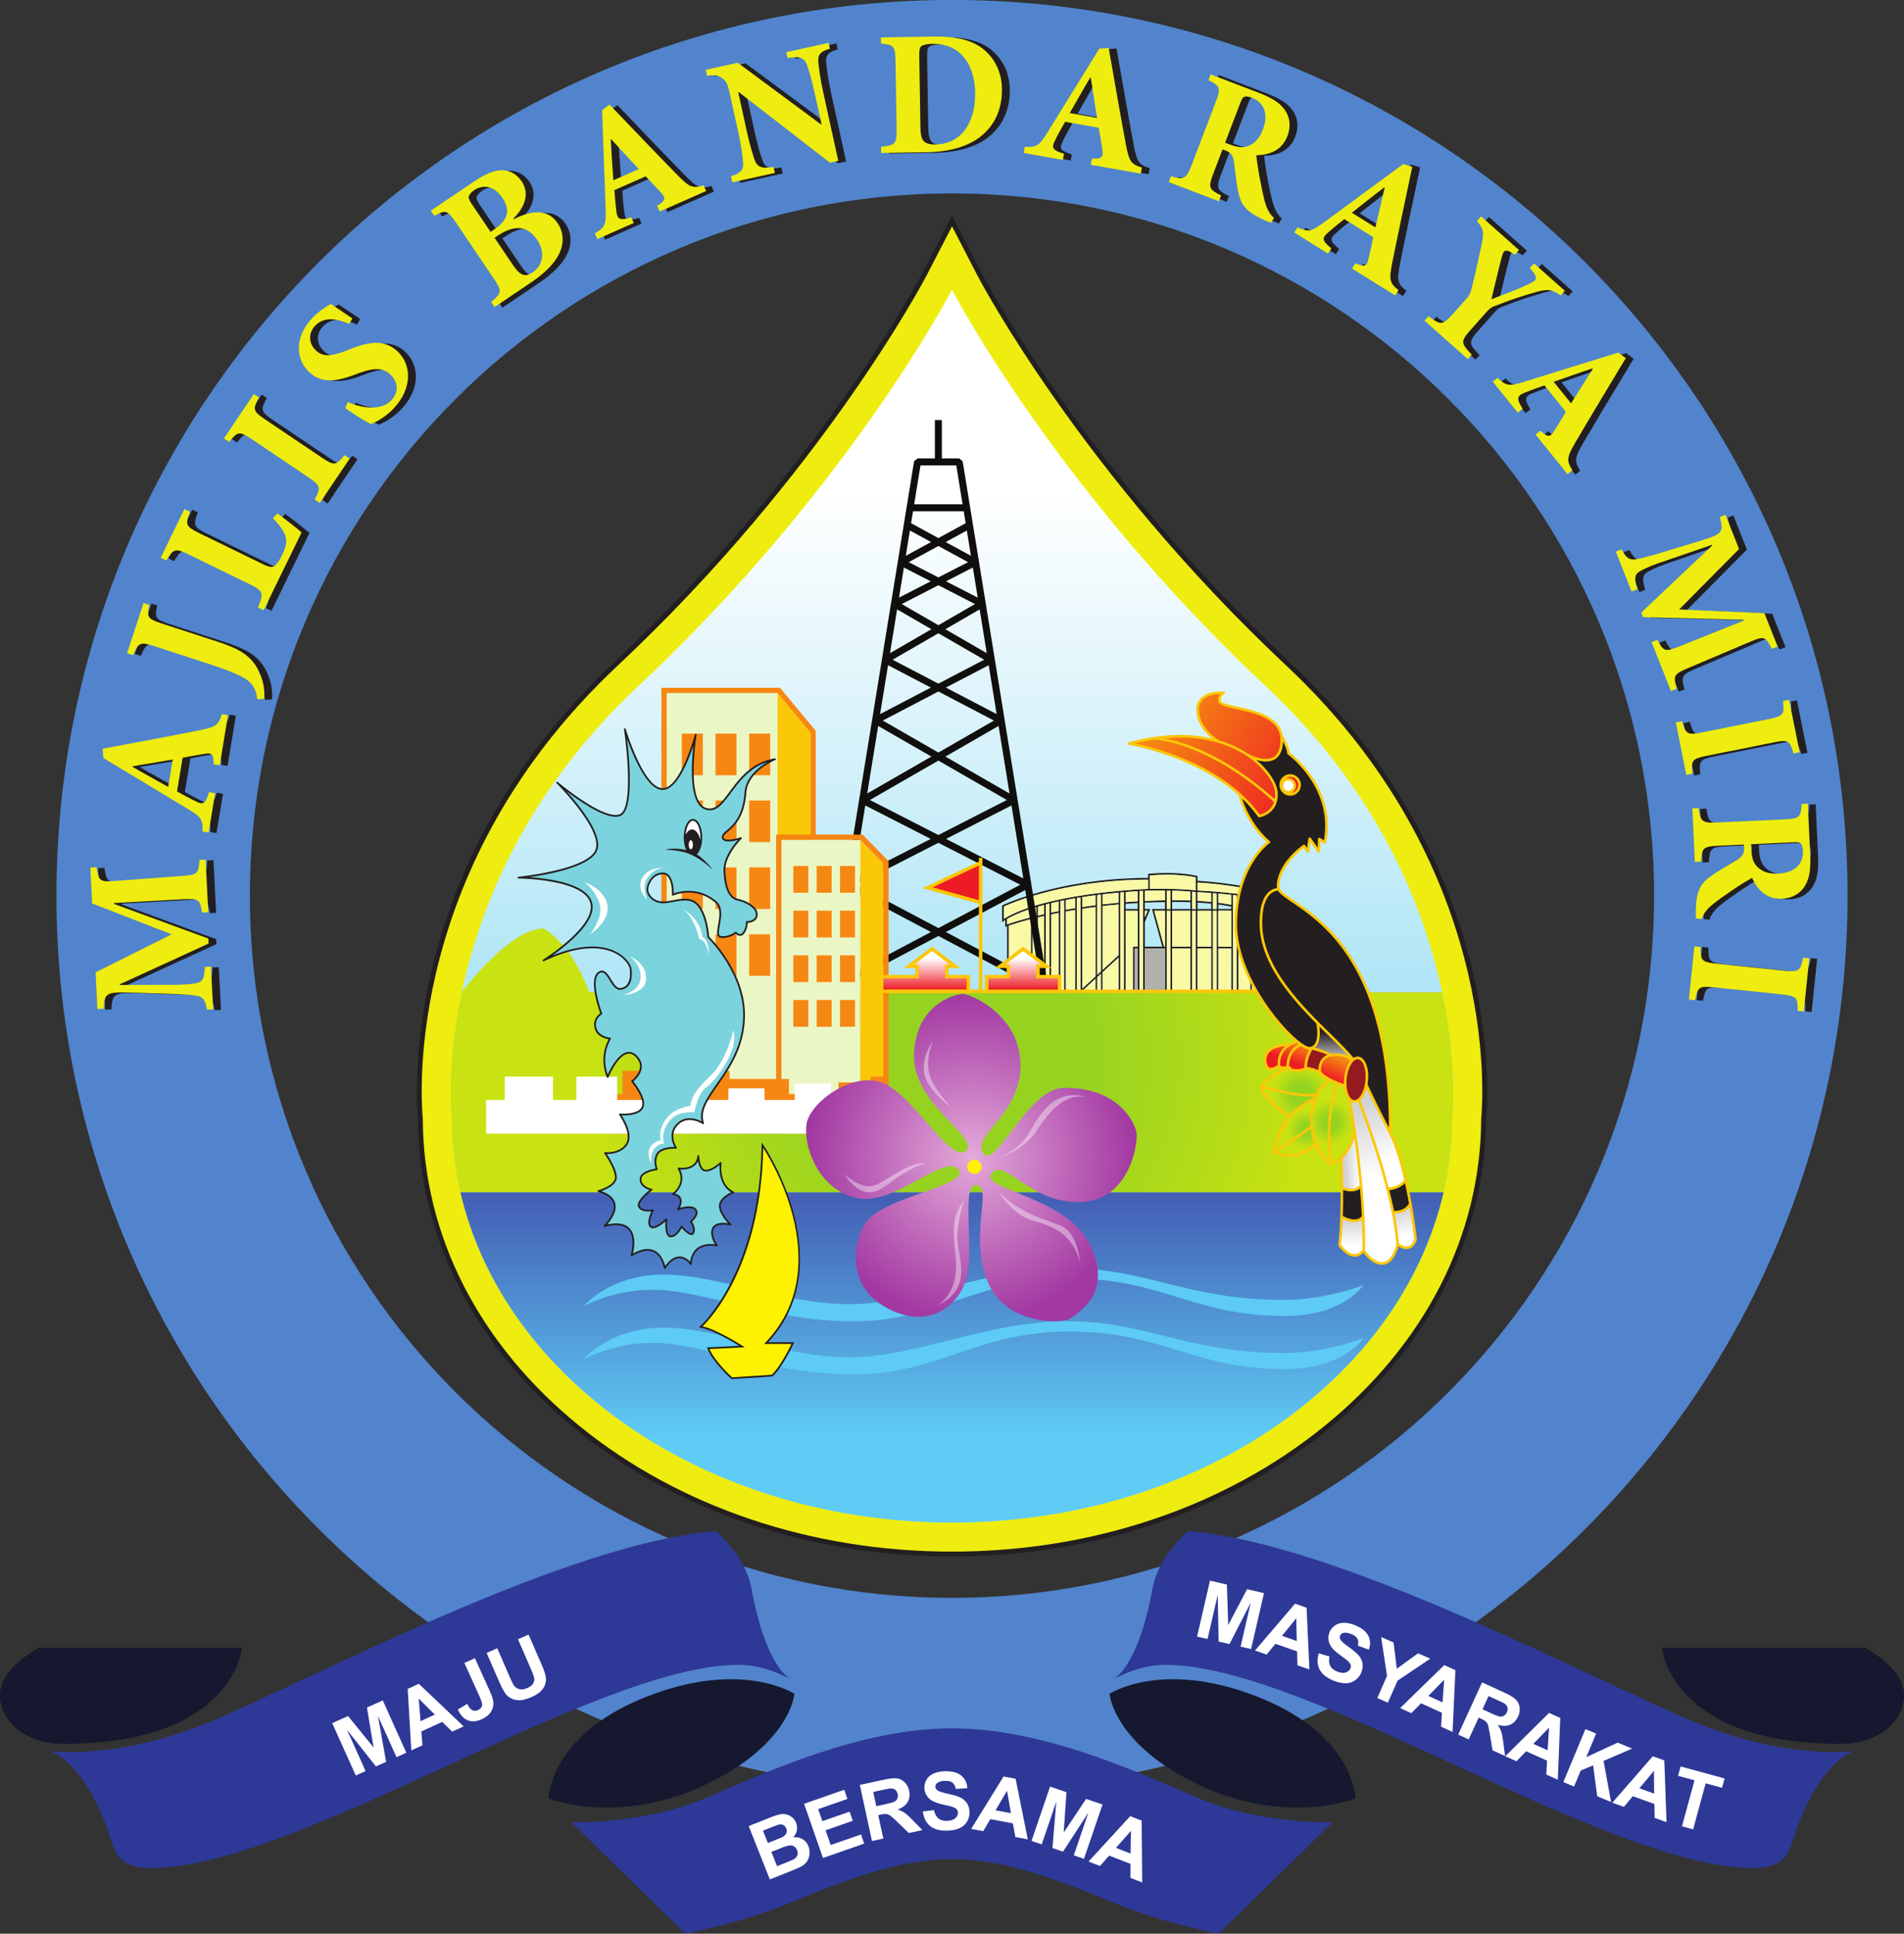 <svg xmlns="http://www.w3.org/2000/svg" width="421.171" height="427.676" viewBox="0 0 315.878 320.757"><rect x="0" y="0" width="315.878" height="320.757" fill="#333333" stroke="none"/><defs><linearGradient id="b" spreadMethod="pad" gradientTransform="matrix(0 -136.777 -136.777 0 297.64 523.885)" gradientUnits="userSpaceOnUse" y2="0" x2="1" y1="0" x1="0"><stop offset="0" style="stop-opacity:1;stop-color:#fff"/><stop offset=".173" style="stop-opacity:1;stop-color:#fff"/><stop offset="1" style="stop-opacity:1;stop-color:#93dcf2"/></linearGradient><linearGradient id="c" spreadMethod="pad" gradientTransform="matrix(0 -40.089 -40.089 0 297.64 382.745)" gradientUnits="userSpaceOnUse" y2="0" x2="1" y1="0" x1="0"><stop offset="0" style="stop-opacity:1;stop-color:#445fb5"/><stop offset="1" style="stop-opacity:1;stop-color:#5fccf5"/></linearGradient><linearGradient id="g" spreadMethod="pad" gradientTransform="matrix(0 -6.397 -6.397 0 293.168 423.501)" gradientUnits="userSpaceOnUse" y2="0" x2="1" y1="0" x1="0"><stop offset="0" style="stop-opacity:1;stop-color:#fff"/><stop offset=".173" style="stop-opacity:1;stop-color:#fff"/><stop offset="1" style="stop-opacity:1;stop-color:#ed1c24"/></linearGradient><linearGradient id="i" spreadMethod="pad" gradientTransform="matrix(0 -6.397 -6.397 0 309.45 423.501)" gradientUnits="userSpaceOnUse" y2="0" x2="1" y1="0" x1="0"><stop offset="0" style="stop-opacity:1;stop-color:#fff"/><stop offset=".173" style="stop-opacity:1;stop-color:#fff"/><stop offset="1" style="stop-opacity:1;stop-color:#ed1c24"/></linearGradient><linearGradient id="n" spreadMethod="pad" gradientTransform="matrix(0 -6.104 -6.104 0 360.664 410.15)" gradientUnits="userSpaceOnUse" y2="0" x2="1" y1="0" x1="0"><stop offset="0" style="stop-opacity:1;stop-color:#231f20"/><stop offset="1" style="stop-opacity:1;stop-color:#fff"/></linearGradient><linearGradient id="o" spreadMethod="pad" gradientTransform="scale(-3.652 3.652) rotate(-67.496 35.667 128.322)" gradientUnits="userSpaceOnUse" y2="0" x2="1" y1="0" x1="0"><stop offset="0" style="stop-opacity:1;stop-color:#f68712"/><stop offset="1" style="stop-opacity:1;stop-color:#ed1c24"/></linearGradient><linearGradient id="p" spreadMethod="pad" gradientTransform="scale(-3.652 3.652) rotate(-67.496 35.24 128.582)" gradientUnits="userSpaceOnUse" y2="0" x2="1" y1="0" x1="0"><stop offset="0" style="stop-opacity:1;stop-color:#f68712"/><stop offset="1" style="stop-opacity:1;stop-color:#ed1c24"/></linearGradient><linearGradient id="q" spreadMethod="pad" gradientTransform="scale(-3.652 3.652) rotate(-67.496 34.852 128.862)" gradientUnits="userSpaceOnUse" y2="0" x2="1" y1="0" x1="0"><stop offset="0" style="stop-opacity:1;stop-color:#f68712"/><stop offset="1" style="stop-opacity:1;stop-color:#ed1c24"/></linearGradient><linearGradient id="s" spreadMethod="pad" gradientTransform="scale(-3.652 3.652) rotate(-67.496 33.59 129.706)" gradientUnits="userSpaceOnUse" y2="0" x2="1" y1="0" x1="0"><stop offset="0" style="stop-opacity:1;stop-color:#f68712"/><stop offset="1" style="stop-opacity:1;stop-color:#ed1c24"/></linearGradient><linearGradient id="A" spreadMethod="pad" gradientTransform="matrix(2.839 0 0 -2.839 362.435 388.309)" gradientUnits="userSpaceOnUse" y2="0" x2="1" y1="0" x1="0"><stop offset="0" style="stop-opacity:1;stop-color:#d3d2d2"/><stop offset=".173" style="stop-opacity:1;stop-color:#d3d2d2"/><stop offset="1" style="stop-opacity:1;stop-color:#fff"/></linearGradient><linearGradient id="C" spreadMethod="pad" gradientTransform="scale(5.209 -5.209) rotate(87.881 72.766 -.237)" gradientUnits="userSpaceOnUse" y2="0" x2="1" y1="0" x1="0"><stop offset="0" style="stop-opacity:1;stop-color:#d3d2d2"/><stop offset=".173" style="stop-opacity:1;stop-color:#d3d2d2"/><stop offset="1" style="stop-opacity:1;stop-color:#fff"/></linearGradient><linearGradient id="D" spreadMethod="pad" gradientTransform="scale(13.898 -13.898) rotate(76.156 31.389 2.306)" gradientUnits="userSpaceOnUse" y2="0" x2="1" y1="0" x1="0"><stop offset="0" style="stop-opacity:1;stop-color:#d3d2d2"/><stop offset=".173" style="stop-opacity:1;stop-color:#d3d2d2"/><stop offset="1" style="stop-opacity:1;stop-color:#fff"/></linearGradient><linearGradient id="E" spreadMethod="pad" gradientTransform="scale(5.543 -5.543) rotate(76.93 76.885 7.792)" gradientUnits="userSpaceOnUse" y2="0" x2="1" y1="0" x1="0"><stop offset="0" style="stop-opacity:1;stop-color:#d3d2d2"/><stop offset=".173" style="stop-opacity:1;stop-color:#d3d2d2"/><stop offset="1" style="stop-opacity:1;stop-color:#fff"/></linearGradient><linearGradient id="G" spreadMethod="pad" gradientTransform="scale(12.208 -12.208) rotate(65.764 40.29 6.75)" gradientUnits="userSpaceOnUse" y2="0" x2="1" y1="0" x1="0"><stop offset="0" style="stop-opacity:1;stop-color:#d3d2d2"/><stop offset=".173" style="stop-opacity:1;stop-color:#d3d2d2"/><stop offset="1" style="stop-opacity:1;stop-color:#fff"/></linearGradient><linearGradient id="I" spreadMethod="pad" gradientTransform="scale(27.634 -27.634) rotate(34.103 33.083 11.209)" gradientUnits="userSpaceOnUse" y2="0" x2="1" y1="0" x1="0"><stop offset="0" style="stop-opacity:1;stop-color:#f68712"/><stop offset="1" style="stop-opacity:1;stop-color:#ed1c24"/></linearGradient><linearGradient id="J" spreadMethod="pad" gradientTransform="scale(27.634 -27.634) rotate(34.103 33.281 11.27)" gradientUnits="userSpaceOnUse" y2="0" x2="1" y1="0" x1="0"><stop offset="0" style="stop-opacity:1;stop-color:#f68712"/><stop offset="1" style="stop-opacity:1;stop-color:#ed1c24"/></linearGradient><linearGradient id="K" spreadMethod="pad" gradientTransform="scale(27.635 -27.635) rotate(34.103 33.626 11.375)" gradientUnits="userSpaceOnUse" y2="0" x2="1" y1="0" x1="0"><stop offset="0" style="stop-opacity:1;stop-color:#f68712"/><stop offset="1" style="stop-opacity:1;stop-color:#ed1c24"/></linearGradient><clipPath id="a" clipPathUnits="userSpaceOnUse"><path d="M0 841.89h595.28V0H0v841.89z"/></clipPath><clipPath id="d" clipPathUnits="userSpaceOnUse"><path d="M0 841.89h595.28V0H0v841.89z"/></clipPath><clipPath id="f" clipPathUnits="userSpaceOnUse"><path d="M0 841.89h595.28V0H0v841.89z"/></clipPath><clipPath id="h" clipPathUnits="userSpaceOnUse"><path d="M0 841.89h595.28V0H0v841.89z"/></clipPath><clipPath id="j" clipPathUnits="userSpaceOnUse"><path d="M0 841.89h595.28V0H0v841.89z"/></clipPath><clipPath id="l" clipPathUnits="userSpaceOnUse"><path d="M0 841.89h595.28V0H0v841.89z"/></clipPath><clipPath id="m" clipPathUnits="userSpaceOnUse"><path d="M279.71 408.625h40.151v-43.922H279.71v43.922z"/></clipPath><clipPath id="r" clipPathUnits="userSpaceOnUse"><path d="M0 841.89h595.28V0H0v841.89z"/></clipPath><clipPath id="t" clipPathUnits="userSpaceOnUse"><path d="M0 841.89h595.28V0H0v841.89z"/></clipPath><clipPath id="B" clipPathUnits="userSpaceOnUse"><path d="M0 841.89h595.28V0H0v841.89z"/></clipPath><clipPath id="F" clipPathUnits="userSpaceOnUse"><path d="M0 841.89h595.28V0H0v841.89z"/></clipPath><clipPath id="H" clipPathUnits="userSpaceOnUse"><path d="M0 841.89h595.28V0H0v841.89z"/></clipPath><clipPath id="L" clipPathUnits="userSpaceOnUse"><path d="M0 841.89h595.28V0H0v841.89z"/></clipPath><radialGradient id="e" spreadMethod="pad" gradientTransform="matrix(60.785 0 0 -60.785 297.64 405.425)" gradientUnits="userSpaceOnUse" r="1" cy="0" cx="0" fy="0" fx="0"><stop offset="0" style="stop-opacity:1;stop-color:#96d321"/><stop offset=".224" style="stop-opacity:1;stop-color:#96d321"/><stop offset=".358" style="stop-opacity:1;stop-color:#96d321"/><stop offset="1" style="stop-opacity:1;stop-color:#c9e211"/></radialGradient><radialGradient id="k" spreadMethod="pad" gradientTransform="matrix(27.283 0 0 -27.283 300.853 389.3)" gradientUnits="userSpaceOnUse" r="1" cy="0" cx="0" fy="0" fx="0"><stop offset="0" style="stop-opacity:1;stop-color:#e4a9d9"/><stop offset="1" style="stop-opacity:1;stop-color:#a238a2"/></radialGradient><radialGradient id="u" spreadMethod="pad" gradientTransform="matrix(0 4.699 4.699 0 355.481 399.856)" gradientUnits="userSpaceOnUse" r="1" cy="0" cx="0" fy="0" fx="0"><stop offset="0" style="stop-opacity:1;stop-color:#96d321"/><stop offset=".224" style="stop-opacity:1;stop-color:#96d321"/><stop offset=".358" style="stop-opacity:1;stop-color:#96d321"/><stop offset="1" style="stop-opacity:1;stop-color:#c9e211"/></radialGradient><radialGradient id="v" spreadMethod="pad" gradientTransform="matrix(0 4.699 4.699 0 355.482 399.857)" gradientUnits="userSpaceOnUse" r="1" cy="0" cx="0" fy="0" fx="0"><stop offset="0" style="stop-opacity:1;stop-color:#96d321"/><stop offset=".224" style="stop-opacity:1;stop-color:#96d321"/><stop offset=".358" style="stop-opacity:1;stop-color:#96d321"/><stop offset="1" style="stop-opacity:1;stop-color:#c9e211"/></radialGradient><radialGradient id="w" spreadMethod="pad" gradientTransform="scale(-3.166 3.166) rotate(-88.886 7.139 119.616)" gradientUnits="userSpaceOnUse" r="1" cy="0" cx="0" fy="0" fx="0"><stop offset="0" style="stop-opacity:1;stop-color:#96d321"/><stop offset=".224" style="stop-opacity:1;stop-color:#96d321"/><stop offset=".358" style="stop-opacity:1;stop-color:#96d321"/><stop offset="1" style="stop-opacity:1;stop-color:#c9e211"/></radialGradient><radialGradient id="x" spreadMethod="pad" gradientTransform="scale(-3.166 3.166) rotate(-88.886 7.138 119.61)" gradientUnits="userSpaceOnUse" r="1" cy="0" cx="0" fy="0" fx="0"><stop offset="0" style="stop-opacity:1;stop-color:#96d321"/><stop offset=".224" style="stop-opacity:1;stop-color:#96d321"/><stop offset=".358" style="stop-opacity:1;stop-color:#96d321"/><stop offset="1" style="stop-opacity:1;stop-color:#c9e211"/></radialGradient><radialGradient id="y" spreadMethod="pad" gradientTransform="matrix(3.609 0 0 -3.609 360.419 395.183)" gradientUnits="userSpaceOnUse" r="1" cy="0" cx="0" fy="0" fx="0"><stop offset="0" style="stop-opacity:1;stop-color:#96d321"/><stop offset=".224" style="stop-opacity:1;stop-color:#96d321"/><stop offset=".358" style="stop-opacity:1;stop-color:#96d321"/><stop offset="1" style="stop-opacity:1;stop-color:#c9e211"/></radialGradient><radialGradient id="z" spreadMethod="pad" gradientTransform="matrix(3.609 0 0 -3.609 360.419 395.184)" gradientUnits="userSpaceOnUse" r="1" cy="0" cx="0" fy="0" fx="0"><stop offset="0" style="stop-opacity:1;stop-color:#96d321"/><stop offset=".224" style="stop-opacity:1;stop-color:#96d321"/><stop offset=".358" style="stop-opacity:1;stop-color:#96d321"/><stop offset="1" style="stop-opacity:1;stop-color:#c9e211"/></radialGradient></defs><g clip-path="url(#a)" transform="matrix(1 0 0 -1 -139.702 581.318)"><path style="fill:#5184cc;fill-opacity:1;fill-rule:nonzero;stroke:none" d="M0 0c-64.331 0-116.481 52.15-116.481 116.481 0 64.331 52.15 116.481 116.481 116.481 64.33 0 116.481-52.15 116.481-116.481C116.481 52.15 64.33 0 0 0m0 265.054c-82.055 0-148.573-66.518-148.573-148.573C-148.573 34.428-82.055-32.092 0-32.092c82.054 0 148.573 66.52 148.573 148.573 0 82.055-66.519 148.573-148.573 148.573" transform="translate(297.64 316.27)"/><path style="fill:#15182e;fill-opacity:1;fill-rule:nonzero;stroke:none" d="M0 0s11.45-4.543 25.807 2.182c14.356 6.722 14.992 15.173 14.992 15.173s-8.723 5.817-24.716-.544C.091 10.449 0 0 0 0" transform="translate(230.7 282.99)"/><path style="fill:#2e3897;fill-opacity:1;fill-rule:nonzero;stroke:none" d="M0 0s-3.817 2.385-8.542 2.385c-23.811 0-73.16-33.711-97.545-33.711-6.011 0-6.116 3.504-7.199 6.543-1.083 3.039-4.319 10.806-9.525 12.879 0 0 11.326-1.592 26.651 4.865 18.033 7.6 58.989 29.592 83.856 31.615 0 0 4.915-4.144 5.879-9.445C-5.46 9.83-3.503 2.604 0 0" transform="translate(270.773 302.777)"/><path style="fill:#fff;fill-opacity:1;fill-rule:nonzero;stroke:none" d="m0 0-3.905 8.684 2.624 1.179 4.239-5.215-1.105 6.625 2.629 1.182 3.905-8.684-1.629-.732-3.073 6.836 1.35-7.611-1.689-.758-4.791 6.062L1.629.732 0 0z" transform="translate(198.723 286.805)"/><path style="fill:#fff;fill-opacity:1;fill-rule:nonzero;stroke:none" d="m0 0-2.666 2.664.305-3.748L0 0zm4.788-1.947L2.887-2.82 1.23-1.201l-3.459-1.588.187-2.293-1.853-.852-.601 10.202 1.848.847 7.436-7.062z" transform="translate(211.834 296.9)"/><path style="fill:#fff;fill-opacity:1;fill-rule:nonzero;stroke:none" d="m0 0 1.745.791 2.489-5.488c.326-.719.513-1.299.562-1.742a2.58 2.58 0 0 0-.372-1.635C4.117-8.582 3.599-9 2.87-9.332c-.856-.387-1.623-.447-2.302-.178-.679.272-1.23.869-1.654 1.793l1.565.938c.244-.489.477-.805.695-.953.331-.227.689-.252 1.076-.077.391.178.616.414.677.709.06.297-.069.797-.387 1.498L0 0z" transform="translate(216.743 305.467)"/><path style="fill:#fff;fill-opacity:1;fill-rule:nonzero;stroke:none" d="m0 0 1.763.768L3.82-3.961c.327-.752.56-1.228.701-1.432.231-.324.535-.533.913-.625.378-.093.813-.033 1.306.182.5.217.833.484.998.799.165.314.208.633.131.953-.078.32-.268.826-.569 1.516l-2.101 4.83 1.763.767 1.995-4.586c.456-1.047.731-1.808.824-2.283a2.67 2.67 0 0 0-.051-1.324c-.126-.41-.365-.797-.717-1.16-.352-.364-.873-.696-1.564-.996-.834-.362-1.508-.541-2.023-.535-.514.003-.964.107-1.347.304a2.627 2.627 0 0 0-.916.754c-.332.449-.711 1.164-1.137 2.139L0 0z" transform="translate(220.436 307.143)"/><path style="fill:#15182e;fill-opacity:1;fill-rule:nonzero;stroke:none" d="M0 0h33.71S32.413-15.92 4.075-15.92c-7.533 0-11.369 5.164-10.337 9.399C-5.363-2.834 0 0 0 0" transform="translate(146.129 307.973)"/><path style="fill:#15182e;fill-opacity:1;fill-rule:nonzero;stroke:none" d="M0 0s-11.449-4.543-25.806 2.182C-40.163 8.904-40.8 17.355-40.8 17.355s8.724 5.817 24.717-.544C-.091 10.449 0 0 0 0" transform="translate(364.58 282.99)"/><path style="fill:#2e3897;fill-opacity:1;fill-rule:nonzero;stroke:none" d="M0 0s3.816 2.385 8.542 2.385c23.811 0 73.16-33.711 97.545-33.711 6.011 0 6.116 3.504 7.199 6.543 1.083 3.039 4.319 10.806 9.525 12.879 0 0-11.327-1.592-26.652 4.865-18.032 7.6-58.988 29.592-83.855 31.615 0 0-4.915-4.144-5.879-9.445C5.46 9.83 3.503 2.604 0 0" transform="translate(324.507 302.777)"/><path style="fill:#fff;fill-opacity:1;fill-rule:nonzero;stroke:none" d="m0 0 2.141 9.277 2.803-.646.223-6.719 3.125 5.945 2.81-.648-2.141-9.277-1.74.4 1.684 7.305-3.526-6.879-1.804.416-.15 7.726L1.74-.402 0 0z" transform="translate(338.299 309.848)"/><path style="fill:#fff;fill-opacity:1;fill-rule:nonzero;stroke:none" d="m0 0-.077 3.768L-2.454.854 0 0zm2.103-4.723-1.975.69-.073 2.314L-3.54-.467-4.993-2.25l-1.926.672 6.635 7.769 1.919-.668.468-10.246z" transform="translate(354.833 309.113)"/><path style="fill:#fff;fill-opacity:1;fill-rule:nonzero;stroke:none" d="m0 0 1.801-.537c-.133-.623-.095-1.137.112-1.539.208-.403.583-.715 1.124-.936.573-.234 1.055-.289 1.444-.164.39.125.651.35.784.674.084.209.095.41.033.607-.063.196-.225.411-.485.643-.179.156-.602.479-1.269.965C2.687.338 2.135.902 1.891 1.404c-.344.705-.373 1.409-.089 2.106.182.449.481.816.895 1.103.414.287.902.436 1.464.446.563.009 1.183-.125 1.86-.401 1.108-.451 1.841-1.033 2.204-1.746.361-.713.39-1.48.089-2.301l-1.812.647c.108.484.078.877-.093 1.178-.169.3-.505.552-1.006.755-.517.211-.965.27-1.344.178a.695.695 0 0 1-.506-.433.728.728 0 0 1 .047-.643c.147-.279.612-.699 1.395-1.256C5.777.479 6.332.008 6.658-.381c.326-.387.53-.818.61-1.293.08-.474.006-.99-.221-1.547a2.799 2.799 0 0 0-.999-1.248 2.707 2.707 0 0 0-1.592-.498c-.601-.006-1.284.147-2.05.459C1.292-4.053.541-3.447.153-2.688-.234-1.93-.285-1.033 0 0" transform="translate(358.478 307.072)"/><path style="fill:#fff;fill-opacity:1;fill-rule:nonzero;stroke:none" d="m0 0 1.613 3.668-.971 6.451 2.063-.908.533-4.35 3.527 2.563 2.027-.891-5.43-3.65L1.753-.773 0 0z" transform="translate(368.196 299.652)"/><path style="fill:#fff;fill-opacity:1;fill-rule:nonzero;stroke:none" d="m0 0 .27 3.758-2.634-2.684L0 0zm1.662-4.896-1.903.867.138 2.312-3.463 1.576-1.612-1.642-1.856.844 7.319 7.13 1.85-.841-.473-10.246z" transform="translate(379.022 298.926)"/><path style="fill:#fff;fill-opacity:1;fill-rule:nonzero;stroke:none" d="m0 0 1.292-.594c.839-.385 1.378-.588 1.619-.613.241-.025.461.021.658.141.198.119.356.308.475.568.134.291.164.562.091.812-.073.25-.241.465-.503.641-.133.086-.554.291-1.262.615l-1.363.625L0 0zm-4.038-4.193L-.07 4.461l3.678-1.686c.925-.425 1.561-.81 1.91-1.158A2.19 2.19 0 0 0 6.144.326a2.736 2.736 0 0 0-.248-1.537c-.297-.65-.734-1.098-1.31-1.346-.575-.248-1.269-.254-2.079-.015a4.52 4.52 0 0 0 .603-1.155c.125-.377.242-.998.351-1.861l.282-2.174-2.09.959-.4 2.461c-.14.879-.252 1.446-.337 1.696a1.478 1.478 0 0 1-.36.601c-.156.15-.434.316-.835.5l-.355.162-1.657-3.613-1.747.803z" transform="translate(385.654 297.787)"/><path style="fill:#fff;fill-opacity:1;fill-rule:nonzero;stroke:none" d="m0 0 .243 3.762-2.615-2.701L0 0zm1.696-4.883-1.91.854.123 2.312-3.474 1.553-1.6-1.654-1.862.832L.242 6.195l1.856-.83-.402-10.248z" transform="translate(396.453 290.986)"/><path style="fill:#fff;fill-opacity:1;fill-rule:nonzero;stroke:none" d="m0 0 3.666 8.789 1.773-.74-1.627-3.903 5.212 2.407 2.386-.994-4.736-2.043 1.251-6.821-2.296.957-.695 5.133-2.052-.869L1.774-.74 0 0z" transform="translate(399.062 285.707)"/><path style="fill:#fff;fill-opacity:1;fill-rule:nonzero;stroke:none" d="m0 0-.038 3.77L-2.444.881 0 0zm2.055-4.742-1.968.709-.049 2.314L-3.544-.43l-1.472-1.767-1.919.689 6.714 7.703 1.912-.687.364-10.25z" transform="translate(414.127 283.8)"/><path style="fill:#fff;fill-opacity:1;fill-rule:nonzero;stroke:none" d="m0 0 2.079 7.633-2.726.742.423 1.555 7.301-1.991-.424-1.552-2.719.74-2.08-7.633L0 0z" transform="translate(418.742 278.373)"/><path style="fill:#15182e;fill-opacity:1;fill-rule:nonzero;stroke:none" d="M0 0h-33.71s1.298-15.92 29.635-15.92c7.533 0 11.369 5.164 10.338 9.399C5.363-2.834 0 0 0 0" transform="translate(449.151 307.973)"/><path style="fill:#2e3897;fill-opacity:1;fill-rule:nonzero;stroke:none" d="M0 0c-10.184 4.342-25.77 11.604-40.975 11.604h-.001c-15.205 0-30.791-7.262-40.975-11.604-10.184-4.34-22.171-3.971-22.171-3.971l18.929-18.482s8.919 1.668 17.099 5.008c8.181 3.338 17.673 7.345 27.118 7.345h.001c9.446 0 18.937-4.007 27.119-7.345 8.18-3.34 17.098-5.008 17.098-5.008L22.171-3.971S10.185-4.34 0 0" transform="translate(338.615 283.02)"/><path style="fill:#fff;fill-opacity:1;fill-rule:nonzero;stroke:none" d="m0 0 .938-2.367 1.655.656c.643.256 1.045.436 1.204.541.246.152.416.356.509.609.092.254.077.538-.048.852a1.245 1.245 0 0 1-.461.6 1.175 1.175 0 0 1-.719.183c-.277-.011-.822-.179-1.635-.502L0 0zm-1.395 3.52.811-2.045 1.171.463c.697.277 1.126.457 1.287.544.291.159.49.36.595.604.106.244.102.51-.011.795-.108.273-.272.467-.491.578-.218.111-.484.125-.796.043-.185-.049-.698-.24-1.54-.574l-1.026-.408zm-2.371.765 3.538 1.403c.7.277 1.234.455 1.602.533.367.078.723.078 1.068.002.345-.078.669-.235.973-.471.303-.236.53-.545.682-.928a2.22 2.22 0 0 0 .117-1.273 2.252 2.252 0 0 0-.6-1.141c.601.059 1.122-.045 1.562-.308.439-.264.761-.653.963-1.163.16-.402.221-.832.185-1.287a2.553 2.553 0 0 0-.405-1.215c-.234-.355-.578-.654-1.033-.894-.284-.15-.995-.455-2.131-.914L-.258-4.566l-3.508 8.851z" transform="translate(267.677 274.133)"/><path style="fill:#fff;fill-opacity:1;fill-rule:nonzero;stroke:none" d="m0 0-3.133 8.992 6.667 2.322.529-1.521-4.851-1.689.695-1.993 4.514 1.573.528-1.516L.435 4.596l.853-2.448 5.023 1.75.527-1.515L0 0z" transform="translate(276.232 273.123)"/><path style="fill:#fff;fill-opacity:1;fill-rule:nonzero;stroke:none" d="m0 0 1.39.299c.902.197 1.456.355 1.664.48.208.125.355.295.441.508.087.215.1.461.04.74-.068.313-.206.547-.415.703-.209.157-.471.229-.787.213-.157-.011-.616-.099-1.378-.265l-1.466-.317L0 0zm-.717-5.777-2.014 9.304 3.955.858c.994.215 1.735.287 2.222.217a2.18 2.18 0 0 0 1.275-.657c.363-.369.605-.828.724-1.379.151-.699.07-1.32-.242-1.863C4.891.158 4.34-.26 3.548-.555c.458-.15.85-.338 1.176-.564.325-.227.791-.652 1.396-1.279l1.529-1.569-2.247-.486-1.797 1.73c-.639.619-1.067 1.004-1.286 1.155a1.47 1.47 0 0 1-.649.263c-.213.028-.536-.006-.968-.099l-.381-.082.841-3.885-1.879-.406z" transform="translate(285.082 281.713)"/><path style="fill:#fff;fill-opacity:1;fill-rule:nonzero;stroke:none" d="m0 0 1.867.223c.125-.627.363-1.082.714-1.369.35-.288.817-.424 1.401-.413.62.012 1.083.153 1.391.422.309.268.459.578.452.93a.87.87 0 0 1-.21.57c-.136.155-.369.287-.7.397-.227.074-.743.201-1.548.383-1.035.234-1.765.533-2.188.896-.596.512-.902 1.145-.917 1.899a2.44 2.44 0 0 0 .384 1.369c.266.427.655.756 1.167.988.513.232 1.135.355 1.867.371 1.195.025 2.099-.219 2.714-.728.615-.512.947-1.206.996-2.079l-1.921-.125c-.092.489-.276.836-.551 1.043-.275.209-.683.309-1.224.297-.558-.011-.993-.135-1.304-.371a.694.694 0 0 1-.293-.598.733.733 0 0 1 .298-.572c.246-.199.839-.398 1.779-.599.94-.202 1.636-.414 2.089-.641.453-.227.81-.541 1.073-.945.261-.405.398-.907.411-1.508a2.806 2.806 0 0 0-.422-1.543 2.724 2.724 0 0 0-1.263-1.088c-.55-.244-1.238-.375-2.064-.391-1.204-.025-2.134.233-2.791.776S.148-1.061 0 0" transform="translate(292.796 280.84)"/><path style="fill:#fff;fill-opacity:1;fill-rule:nonzero;stroke:none" d="m0 0-.65 3.713L-2.555.471 0 0zm2.798-4.346-2.057.379-.426 2.278-3.742.691-1.165-1.986-2.006.371 5.373 8.691 1.999-.369L2.798-4.346z" transform="translate(307.418 280.557)"/><path style="fill:#fff;fill-opacity:1;fill-rule:nonzero;stroke:none" d="m0 0 3.079 9.01 2.723-.93-.466-6.705 3.717 5.594 2.728-.934-3.079-9.01-1.689.579 2.424 7.091-4.212-6.48-1.752.597.641 7.702L1.69-.578 0 0z" transform="translate(310.833 275.955)"/><path style="fill:#fff;fill-opacity:1;fill-rule:nonzero;stroke:none" d="m0 0 .062 3.768L-2.42.943 0 0zm1.93-4.795-1.949.76.012 2.316-3.547 1.383-1.517-1.73-1.901.742 6.914 7.523 1.894-.738.094-10.256z" transform="translate(327.268 273.856)"/><path style="fill:#231f20;fill-opacity:1;fill-rule:nonzero;stroke:none" d="M0 0c-23.449 0-45.543 7.434-62.213 20.934-16.928 13.709-26.298 32.035-26.388 51.605-.409 4.438-2.768 42.669 32.615 75.843 33.936 31.819 50.817 64.015 50.983 64.336l5.008 9.667 4.999-9.67c.166-.32 17.105-32.57 50.982-64.333 35.385-33.176 33.023-71.405 32.615-75.843-.09-19.57-9.46-37.896-26.389-51.605C45.542 7.434 23.448 0 0 0" transform="translate(297.64 323.139)"/><path style="fill:#eeed0f;fill-opacity:1;fill-rule:nonzero;stroke:none" d="M0 0c-23.265 0-45.179 7.371-61.707 20.758-16.753 13.568-26.012 31.676-26.089 51.017-.374 3.995-2.901 42.158 32.359 75.217 34.04 31.915 50.981 64.231 51.148 64.553l4.293 8.287 4.284-8.289c.167-.32 17.108-32.636 51.149-64.551 35.26-33.059 32.733-71.222 32.359-75.217-.077-19.341-9.336-37.449-26.09-51.017C45.179 7.371 23.264 0 0 0" transform="translate(297.64 323.941)"/></g><path style="fill:url(#b);stroke:none" d="M245.507 467.411c-35.121-32.928-30.835-71.448-30.835-71.448 0-37.11 37.146-67.194 82.969-67.194 45.821 0 82.968 30.084 82.968 67.194 0 0 4.286 38.52-30.835 71.448-35.12 32.93-52.133 65.857-52.133 65.857s-17.015-32.927-52.134-65.857" transform="matrix(1 0 0 -1 -139.702 581.318)"/><path style="fill:url(#c);stroke:none" d="M216.089 383.553c7.189-31.18 40.964-54.784 81.552-54.784 40.586 0 74.36 23.604 81.551 54.784H216.089z" transform="matrix(1 0 0 -1 -139.702 581.318)"/><g clip-path="url(#d)" transform="matrix(1 0 0 -1 -139.702 581.318)"><path style="fill:#231f20;fill-opacity:1;fill-rule:nonzero;stroke:none" d="m0 0-1.031-.051c-.346 2.197-.56 2.334-3.27 2.198l-11.337-.626.007-.147L.012-4.37l.041-.824-14.722-6.761.006-.119 7.706.032c2.452-.024 3.835.074 4.742.238 1.32.183 1.557.758 1.635 2.739l1.031.052.355-7.1-1.031-.051c-.232 1.672-.758 2.176-1.829 2.331-.922.13-2.494.259-5.598.339l-5.856.18c-3.341.068-3.742-.158-3.851-2.703l-1.031-.051-.305 6.096L-6.077-3.67l-13.19 5.128-.298 5.95 1.031.051c.353-2.345.595-2.451 3.037-2.27l11.003.817c2.707.194 2.906.352 3.027 2.661l1.031.052L0 0z" transform="translate(175.553 429.904)"/><path style="fill:#231f20;fill-opacity:1;fill-rule:nonzero;stroke:none" d="m0 0-.014-.087c1.99-1.165 3.994-2.244 5.936-3.341l.748 4.54L0 0zm14.465.155-1.019.168c.021 1.76-.304 1.964-1.661 1.709-.921-.147-2.244-.377-3.481-.621l-.921-5.588c.849-.469 1.834-1.02 2.941-1.562 1.324-.667 1.746-.646 2.359 1.435l1.019-.168-1.076-6.519-1.019.168c.084 1.959-.173 2.39-2.46 3.754L-4.827 1.364l-.134 1.547c5.4 1.023 10.762 1.991 16.08 3.058 2.724.567 3.16.853 3.7 2.677l1.019-.167L14.465.155z" transform="translate(162.99 454.116)"/><path style="fill:#231f20;fill-opacity:1;fill-rule:nonzero;stroke:none" d="M0 0c-.443-2.027-.349-2.307 2.036-3.083l9.282-3.026c3.253-1.061 5.826-2.21 7.088-5.475.588-1.434.737-2.785.623-3.989l-1.146-.092c-.152 1.725-.859 2.887-2.562 3.752-1.461.755-3.265 1.406-5.341 2.082L.81-6.841c-2.383.777-2.643.551-3.534-1.516l-.982.32L-.981.32 0 0z" transform="translate(165.791 480.882)"/><path style="fill:#231f20;fill-opacity:1;fill-rule:nonzero;stroke:none" d="M0 0c1.037-.768 3.39-2.604 4.002-3.166l-6.296-12.909-.928.452c.939 2.397.909 2.74-1.344 3.838l-10.152 4.952c-2.28 1.111-2.568.924-3.737-1l-.927.452 3.943 8.085.928-.452c-.798-2.105-.755-2.421 1.525-3.533l10.365-5.055c1.246-.607 1.748-.721 2.245-.307.418.386.808 1.05 1.209 1.872.555 1.139.835 2.184.43 3.169-.298.736-.901 1.653-2.02 2.79L0 0z" transform="translate(187.036 496.071)"/><path style="fill:#231f20;fill-opacity:1;fill-rule:nonzero;stroke:none" d="m0 0-.856.577C.209 2.527.186 2.862-1.869 4.247l-9.368 6.314c-2.104 1.417-2.399 1.296-3.806-.423l-.856.576 4.961 7.363.856-.577c-1.065-1.95-1.05-2.244 1.054-3.662L.34 7.525c2.055-1.385 2.358-1.304 3.766.414l.856-.576L0 0z" transform="translate(194.053 497.785)"/><path style="fill:#231f20;fill-opacity:1;fill-rule:nonzero;stroke:none" d="M0 0c-1.781.792-4.157 1.403-5.743-.383-1.096-1.235-.995-2.942.284-4.077 1.213-1.077 2.602-.891 5.317.169 3.181 1.317 5.826 1.808 8.009-.13 2.513-2.233 2.577-6.115-.282-9.334a10.525 10.525 0 0 0-2.287-1.953 11.91 11.91 0 0 0-1.66-.893c-.746.269-2.854 1.627-4.314 2.648l.421 1.007c1.803-.812 5.45-1.724 7.33.393 1.195 1.345 1.032 3.028-.38 4.281-1.3 1.155-2.978.91-5.329.039-3.144-1.231-5.744-1.762-7.862.118-2.425 2.154-2.618 5.757.163 8.888 1.252 1.412 2.81 2.277 3.294 2.556.895-.636 2.024-1.363 3.548-2.4L0 0z" transform="translate(198.948 527.477)"/><path style="fill:#231f20;fill-opacity:1;fill-rule:nonzero;stroke:none" d="M0 0c1.222-1.809 2.057-1.992 3.336-1.093 1.352.949 2.216 2.992.598 5.387-1.552 2.298-3.77 2.473-6.533.607l-.488-.33L0 0zm-3.186 5.929c2.347 1.585 2.77 3.223 1.4 5.252-1.502 2.224-3.383 2.164-4.704 1.272-.562-.379-.837-.815-.885-1.06-.056-.287.143-.687.49-1.2l3.137-4.644.562.38zM.101 7.65c3.066 1.573 5.7 1.679 7.269-.643 1.106-1.638 1.06-3.52.203-5.202C6.805.254 5.154-1.36 3.125-2.73l-6.208-4.194-.578.856c1.766 1.443 1.871 1.762.467 3.839L-9.5 7.109c-1.42 2.102-1.74 2.1-3.59 1.099l-.578.856 7.137 4.821c1.882 1.271 3.27 1.852 4.594 1.893 1.301.024 2.516-.615 3.325-1.813 1.585-2.346.175-4.686-1.353-6.217l.066-.098z" transform="translate(226.138 537.206)"/><path style="fill:#231f20;fill-opacity:1;fill-rule:nonzero;stroke:none" d="m0 0-.081-.036c.115-2.303.31-4.57.454-6.795l4.209 1.858L0 0zm8.047-12.017-.417.944c1.484.946 1.476 1.329.52 2.325-.627.69-1.544 1.672-2.425 2.572L.546-8.463c.073-.967.151-2.093.304-3.315.167-1.474.415-1.816 2.491-1.189l.417-.944-6.043-2.669-.417.945c1.685 1.002 1.905 1.453 1.794 4.113L-1.5 4.785l1.22.959C3.531 1.785 7.277-2.17 11.08-6.036c1.965-1.969 2.443-2.176 4.265-1.63l.417-.944-7.715-3.407z" transform="translate(242.39 558.143)"/><path style="fill:#231f20;fill-opacity:1;fill-rule:nonzero;stroke:none" d="M0 0c-1.537-.428-2.054-.964-1.914-2.292.11-.912.234-2.304.796-4.868l2.509-11.438-1.383-.304-15.133 11.72-.086-.019 1.416-6.454c.555-2.535.984-3.8 1.26-4.645.422-1.237 1.032-1.677 3.182-1.296l.222-1.008-7.059-1.548-.221 1.008c1.588.47 2.15 1.076 1.994 2.34-.094.976-.206 2.311-.761 4.846l-1.315 5.993c-.417 1.902-.559 2.414-1.258 2.985-.699.571-1.384.663-2.648.506l-.215.98 5.33 1.169 13.809-10.228.086.019L-2.5-7.463c-.563 2.564-1.004 3.886-1.273 4.703-.416 1.207-1.1 1.571-3.257 1.218l-.215.98L-.215.979 0 0z" transform="translate(278.684 573.134)"/><path style="fill:#231f20;fill-opacity:1;fill-rule:nonzero;stroke:none" d="M0 0c.035-2.124.489-2.854 2.553-2.82 3.952.063 6.614 3.322 6.529 8.601-.047 2.801-.938 5.029-2.316 6.334-1.229 1.219-2.802 1.783-4.836 1.751-1.062-.017-1.649-.234-1.852-.443-.231-.27-.283-.772-.268-1.627L0 0zm2.293 15.081c3.716.06 6.588-.631 8.505-2.399 1.496-1.363 2.682-3.438 2.727-6.24.058-3.598-1.345-6.216-3.559-7.963-2.155-1.687-5.24-2.533-8.897-2.592l-7.579-.122-.016 1.032c2.326.244 2.618.426 2.577 2.962l-.182 11.265c-.041 2.537-.338 2.709-2.406 2.882l-.017 1.032 8.847.143z" transform="translate(293.702 560.078)"/><path style="fill:#231f20;fill-opacity:1;fill-rule:nonzero;stroke:none" d="m0 0-.087.016c-1.188-1.977-2.289-3.968-3.409-5.897l4.531-.801L0 0zm-.012-14.463.179 1.016c1.76-.041 1.967.281 1.729 1.641-.137.923-.352 2.248-.581 3.487l-5.577.986c-.478-.843-1.041-1.822-1.594-2.922-.682-1.317-.667-1.739 1.406-2.375l-.18-1.016-6.505 1.15.18 1.016c1.958-.106 2.392.146 3.782 2.416L1.42 4.811l1.548.115c.96-5.411 1.867-10.782 2.871-16.112.535-2.73.817-3.169 2.635-3.73l-.18-1.016-8.306 1.469z" transform="translate(321.968 568.345)"/><path style="fill:#231f20;fill-opacity:1;fill-rule:nonzero;stroke:none" d="M0 0c1.157-.442 2.168-.608 2.975-.316 1.23.413 2.038 1.368 2.575 2.773 1.128 2.947-.18 4.647-1.723 5.238-.689.263-1.117.3-1.346.199-.255-.092-.416-.347-.637-.925L-.716.274 0 0zm6.893-13.025c-.166.063-.459.206-.817.343-3.408 1.493-4.16 2.665-4.626 4.832C1.166-6.446.992-4.674.751-2.908c-.125.995-.484 1.543-1.365 1.88l-.523.2-1.539-4.022c-.875-2.287-.721-2.629 1.298-3.623l-.368-.964-8.32 3.182.368.964c2.14-.598 2.538-.465 3.413 1.821l4.046 10.579c.843 2.204.7 2.575-1.238 3.537l.37.964 7.742-2.961C7.059 7.722 8.33 6.92 9.176 5.744c.817-1.165 1.097-2.662.444-4.37C8.693-1.05 6.59-1.762 4.46-1.8c.097-.984.42-3.193.762-4.776.374-1.911.642-3.025.945-3.803.364-.866.706-1.376 1.229-1.828l-.503-.818z" transform="translate(344.965 557.272)"/><path style="fill:#231f20;fill-opacity:1;fill-rule:nonzero;stroke:none" d="m0 0-.075.047c-1.84-1.39-3.604-2.827-5.363-4.198l3.904-2.434L0 0zm-5.408-13.414.545.876c1.618-.695 1.929-.473 2.217.878.216.907.512 2.217.76 3.452L-6.69-5.212c-.759-.605-1.646-1.303-2.57-2.117-1.125-.967-1.268-1.364.418-2.729l-.546-.875-5.605 3.495.545.875c1.777-.829 2.274-.756 4.411.831L3.111 3.933l1.48-.471C3.463-1.916 2.3-7.237 1.242-12.556.721-15.289.818-15.801 2.295-17l-.546-.876-7.157 4.462z" transform="translate(370.714 550.085)"/><path style="fill:#231f20;fill-opacity:1;fill-rule:nonzero;stroke:none" d="M0 0c-1.526 1.08-2.32 1.075-4.291.5C-6.262-.076-7.7-.495-10.6-1.627c-.859-.301-1.14-.485-1.748-1.168l-2.507-2.822c-1.783-2.006-1.747-2.276.1-4.193l-.666-.749-7.164 6.367.667.749c2.01-1.511 2.325-1.555 4.108.451l2.175 2.447c.49.551.598.85.791 1.467.463 1.719.96 3.921 1.713 7.433.479 2.18.3 2.733-.757 3.987l.686.772 6.283-5.584-.686-.771c-1.61 1.074-1.822.791-2.153-.336-.599-2.229-1.145-4.663-1.736-7.058C-9.737.053-6.771 1.126-5.048 2c1.137.569 1.389.897-.066 2.545l.685.771L.686.771 0 0z" transform="translate(399.922 532.215)"/><path style="fill:#231f20;fill-opacity:1;fill-rule:nonzero;stroke:none" d="m0 0-.056.068c-2.193-.712-4.33-1.494-6.441-2.215l2.895-3.577L0 0zm-9.496-10.912.802.649c1.301-1.185 1.67-1.077 2.381.106a105.69 105.69 0 0 1 1.849 3.014l-3.563 4.402c-.915-.323-1.982-.693-3.121-1.16-1.379-.547-1.645-.876-.497-2.717l-.801-.649-4.158 5.136.803.649c1.408-1.365 1.902-1.458 4.441-.656L4.227 2.701l1.245-.928C2.647-2.942-.19-7.593-2.929-12.275c-1.385-2.413-1.462-2.929-.458-4.544l-.801-.65-5.308 6.557z" transform="translate(405.251 520.04)"/><path style="fill:#231f20;fill-opacity:1;fill-rule:nonzero;stroke:none" d="m0 0 .959.38C1.992-1.59 2.238-1.651 4.762-.654l10.537 4.231-.054.136-16.659.422-.303.768 11.774 11.126-.043.11-7.288-2.502c-2.331-.762-3.61-1.3-4.416-1.745-1.191-.599-1.231-1.217-.669-3.12l-.961-.379-2.614 6.609.96.38c.756-1.509 1.418-1.819 2.481-1.62.915.172 2.444.554 5.411 1.474l5.603 1.708c3.187 1.007 3.495 1.35 2.782 3.796l.96.379 2.244-5.677L4.578 5.426l14.138-.625 2.19-5.54-.96-.38c-1.087 2.107-1.35 2.13-3.604 1.175L6.182-4.247C3.681-5.299 3.543-5.512 4.169-7.738l-.959-.38L0 0z" transform="translate(415.006 474.706)"/><path style="fill:#231f20;fill-opacity:1;fill-rule:nonzero;stroke:none" d="m0 0 1.012.203c.637-2.129.891-2.349 3.32-1.862L15.408.558c2.488.498 2.608.793 2.376 3.002l1.013.203 1.742-8.704-1.013-.203c-.635 2.128-.856 2.325-3.342 1.827L5.107-5.534c-2.427-.487-2.585-.758-2.352-2.967l-1.013-.203L0 0z" transform="translate(419.025 461.382)"/><path style="fill:#231f20;fill-opacity:1;fill-rule:nonzero;stroke:none" d="M0 0c.058-1.238.311-2.23.9-2.852.871-.963 2.07-1.321 3.572-1.252 3.152.147 4.188 2.025 4.111 3.676C8.548.308 8.411.715 8.227.884c-.187.198-.484.243-1.103.214L-.036.766 0 0zm-9.18-11.529c-.008.177.006.503-.01.885.003 3.721.776 4.879 2.577 6.173 1.173.823 2.726 1.692 4.248 2.619.862.513 1.22 1.06 1.177 2.003l-.026.56-4.303-.2C-7.962.398-8.215.121-8.316-2.128l-1.032-.048-.414 8.898 1.032.048c.309-2.2.589-2.512 3.035-2.399l11.314.525c2.358.11 2.64.389 2.746 2.55l1.031.047.384-8.279c.121-2.593-.105-4.08-.844-5.325-.742-1.216-2-2.071-3.829-2.156-2.591-.121-4.086 1.523-4.972 3.46a52.465 52.465 0 0 1-4.073-2.61c-1.601-1.108-2.514-1.8-3.107-2.389-.648-.679-.978-1.196-1.184-1.856l-.951.133z" transform="translate(431.53 440.414)"/><path style="fill:#231f20;fill-opacity:1;fill-rule:nonzero;stroke:none" d="m0 0 1.026-.106c-.022-2.222.156-2.507 2.619-2.763l11.234-1.166c2.523-.262 2.726-.016 3.16 2.163l1.027-.107-.917-8.828-1.026.105c.023 2.221-.128 2.475-2.651 2.737L3.237-6.799C.773-6.543.544-6.756.11-8.936l-1.026.107L0 0z" transform="translate(422.103 424.243)"/><path style="fill:#eeed0f;fill-opacity:1;fill-rule:nonzero;stroke:none" d="m0 0-1.031-.051c-.346 2.197-.559 2.334-3.27 2.198l-11.337-.626.007-.147L.012-4.37l.041-.824-14.722-6.761.006-.119 7.706.032c2.452-.024 3.835.074 4.742.238 1.32.183 1.557.758 1.635 2.739l1.031.052.355-7.1-1.031-.051c-.231 1.672-.758 2.176-1.829 2.331-.922.13-2.494.259-5.598.339l-5.856.18c-3.341.068-3.742-.158-3.851-2.703l-1.031-.051-.305 6.096L-6.077-3.67l-13.19 5.128-.298 5.95 1.031.051c.354-2.345.596-2.45 3.037-2.27l11.003.817c2.707.195 2.906.352 3.027 2.661l1.031.052L0 0z" transform="translate(174.254 430.002)"/><path style="fill:#eeed0f;fill-opacity:1;fill-rule:nonzero;stroke:none" d="m0 0-.014-.087c1.99-1.165 3.994-2.244 5.936-3.341l.748 4.54L0 0zm14.465.155-1.019.168c.021 1.76-.304 1.964-1.661 1.709-.921-.147-2.244-.377-3.48-.621l-.922-5.588c.849-.469 1.834-1.02 2.941-1.562 1.324-.667 1.746-.646 2.359 1.435l1.019-.168-1.076-6.519-1.018.168c.083 1.959-.174 2.39-2.461 3.754L-4.827 1.364l-.133 1.547C.439 3.934 5.801 4.902 11.119 5.969c2.724.567 3.16.853 3.7 2.677l1.019-.167L14.465.155z" transform="translate(161.69 454.213)"/><path style="fill:#eeed0f;fill-opacity:1;fill-rule:nonzero;stroke:none" d="M0 0c-.443-2.027-.348-2.306 2.036-3.083l9.282-3.026c3.253-1.061 5.826-2.21 7.088-5.475.588-1.434.737-2.785.623-3.989l-1.146-.092c-.152 1.725-.859 2.887-2.562 3.752-1.461.755-3.265 1.406-5.341 2.082L.81-6.841c-2.383.777-2.643.551-3.534-1.516l-.982.32L-.981.32 0 0z" transform="translate(164.492 480.98)"/><path style="fill:#eeed0f;fill-opacity:1;fill-rule:nonzero;stroke:none" d="M0 0c1.037-.768 3.39-2.604 4.002-3.166l-6.296-12.909-.928.452c.939 2.397.91 2.74-1.343 3.838l-10.153 4.952c-2.28 1.111-2.568.924-3.737-1l-.927.452 3.943 8.086.928-.453c-.798-2.105-.755-2.421 1.525-3.533l10.365-5.055c1.246-.607 1.748-.721 2.245-.307.418.386.808 1.05 1.209 1.872.555 1.139.835 2.184.43 3.169-.298.736-.901 1.653-2.019 2.79L0 0z" transform="translate(185.737 496.169)"/><path style="fill:#eeed0f;fill-opacity:1;fill-rule:nonzero;stroke:none" d="m0 0-.856.577C.208 2.527.186 2.862-1.869 4.247l-9.369 6.314c-2.103 1.417-2.398 1.296-3.806-.423l-.856.576 4.962 7.363.855-.577c-1.064-1.95-1.049-2.244 1.054-3.662L.34 7.525c2.055-1.385 2.358-1.304 3.765.414l.856-.576L0 0z" transform="translate(192.754 497.882)"/><path style="fill:#eeed0f;fill-opacity:1;fill-rule:nonzero;stroke:none" d="M0 0c-1.781.792-4.157 1.403-5.743-.382-1.097-1.236-.995-2.943.284-4.078 1.213-1.077 2.601-.891 5.316.169 3.181 1.317 5.826 1.808 8.009-.13 2.514-2.233 2.577-6.115-.282-9.334a10.497 10.497 0 0 0-2.286-1.953 11.91 11.91 0 0 0-1.66-.893c-.747.269-2.854 1.627-4.314 2.648l.421 1.007c1.802-.812 5.45-1.724 7.33.393 1.194 1.345 1.031 3.028-.38 4.281-1.301 1.155-2.979.91-5.329.039-3.144-1.231-5.745-1.762-7.862.118-2.425 2.154-2.619 5.757.162 8.888 1.253 1.412 2.811 2.277 3.295 2.556.894-.636 2.024-1.363 3.548-2.4L0 0z" transform="translate(197.65 527.575)"/><path style="fill:#eeed0f;fill-opacity:1;fill-rule:nonzero;stroke:none" d="M0 0c1.222-1.809 2.057-1.992 3.336-1.092 1.353.948 2.216 2.991.598 5.386-1.552 2.298-3.77 2.473-6.533.607l-.488-.33L0 0zm-3.186 5.929c2.347 1.585 2.77 3.223 1.4 5.252-1.502 2.224-3.383 2.164-4.704 1.272-.562-.379-.837-.815-.885-1.06-.056-.287.144-.687.49-1.2l3.137-4.644.562.38zM.101 7.65c3.066 1.573 5.7 1.679 7.269-.643 1.106-1.638 1.06-3.52.203-5.202C6.805.254 5.154-1.36 3.125-2.73l-6.208-4.194-.578.856c1.766 1.443 1.871 1.762.467 3.84L-9.5 7.109c-1.42 2.102-1.739 2.1-3.59 1.099l-.578.856 7.137 4.821c1.882 1.271 3.27 1.852 4.594 1.893 1.301.024 2.516-.615 3.325-1.813 1.585-2.346.175-4.686-1.353-6.217l.066-.098z" transform="translate(224.838 537.304)"/><path style="fill:#eeed0f;fill-opacity:1;fill-rule:nonzero;stroke:none" d="m0 0-.081-.036c.115-2.303.31-4.569.454-6.795l4.209 1.858L0 0zm8.047-12.017-.417.944c1.484.946 1.476 1.329.521 2.325a105.51 105.51 0 0 1-2.425 2.572L.546-8.463c.073-.967.151-2.093.304-3.315.167-1.474.415-1.816 2.491-1.189l.417-.944-6.043-2.669-.417.945c1.685 1.002 1.905 1.453 1.794 4.113L-1.5 4.785l1.22.959C3.532 1.785 7.277-2.17 11.08-6.036c1.965-1.968 2.443-2.176 4.265-1.63l.417-.944-7.715-3.407z" transform="translate(241.09 558.24)"/><path style="fill:#eeed0f;fill-opacity:1;fill-rule:nonzero;stroke:none" d="M0 0c-1.537-.428-2.054-.964-1.914-2.292.11-.912.234-2.304.796-4.868l2.509-11.438-1.383-.304-15.133 11.72-.086-.019 1.416-6.454c.556-2.535.984-3.8 1.26-4.645.422-1.237 1.032-1.677 3.183-1.295l.221-1.009-7.059-1.548-.221 1.008c1.588.47 2.15 1.076 1.994 2.34-.094.976-.205 2.311-.761 4.846l-1.315 5.993c-.417 1.902-.559 2.414-1.258 2.985-.699.571-1.384.663-2.647.507l-.216.979 5.331 1.169 13.808-10.228.086.019L-2.5-7.463c-.563 2.564-1.004 3.886-1.273 4.703-.416 1.207-1.1 1.571-3.257 1.218l-.215.98L-.215.979 0 0z" transform="translate(277.385 573.231)"/><path style="fill:#eeed0f;fill-opacity:1;fill-rule:nonzero;stroke:none" d="M0 0c.035-2.124.489-2.854 2.553-2.82 3.952.064 6.613 3.322 6.528 8.601-.046 2.801-.936 5.029-2.315 6.334-1.229 1.219-2.802 1.783-4.836 1.751-1.062-.017-1.649-.233-1.851-.443-.232-.269-.283-.772-.269-1.627L0 0zm2.293 15.081c3.716.06 6.589-.631 8.506-2.399 1.496-1.363 2.68-3.438 2.725-6.24.059-3.597-1.344-6.216-3.558-7.963-2.155-1.687-5.239-2.533-8.897-2.592l-7.579-.122-.016 1.032c2.326.244 2.618.426 2.577 2.962l-.182 11.265c-.041 2.537-.338 2.709-2.406 2.882l-.017 1.032 8.847.143z" transform="translate(292.402 560.175)"/><path style="fill:#eeed0f;fill-opacity:1;fill-rule:nonzero;stroke:none" d="m0 0-.087.016C-1.275-1.961-2.376-3.952-3.496-5.88l4.53-.802L0 0zm-.013-14.463.18 1.016c1.76-.041 1.967.281 1.729 1.641-.137.923-.352 2.248-.582 3.488l-5.576.985c-.478-.843-1.041-1.822-1.595-2.922-.682-1.317-.667-1.739 1.407-2.375l-.18-1.016-6.505 1.15.18 1.016c1.957-.106 2.392.146 3.781 2.416L1.419 4.811l1.549.115c.96-5.411 1.867-10.782 2.871-16.112.535-2.73.817-3.169 2.635-3.73l-.18-1.016-8.307 1.469z" transform="translate(320.669 568.443)"/><path style="fill:#eeed0f;fill-opacity:1;fill-rule:nonzero;stroke:none" d="M0 0c1.156-.443 2.167-.608 2.974-.316C4.205.097 5.013 1.051 5.55 2.456c1.128 2.948-.181 4.648-1.724 5.238-.688.264-1.116.301-1.345.199-.255-.092-.417-.346-.637-.925L-.717.274 0 0zm6.892-13.025c-.165.063-.458.206-.816.343-3.408 1.493-4.16 2.665-4.626 4.832C1.166-6.446.991-4.674.751-2.909.626-1.914.267-1.366-.615-1.028l-.523.2-1.539-4.022c-.874-2.287-.721-2.63 1.299-3.624l-.369-.964-8.319 3.182.368.964c2.14-.597 2.538-.465 3.412 1.822L-2.24 7.109c.844 2.204.701 2.574-1.237 3.536l.37.964 7.741-2.96c2.424-.927 3.696-1.73 4.541-2.905.818-1.166 1.098-2.662.445-4.37C8.692-1.051 6.589-1.762 4.459-1.8c.097-.985.421-3.193.763-4.776.374-1.912.642-3.025.945-3.804.363-.866.706-1.375 1.228-1.827l-.503-.818z" transform="translate(343.666 557.37)"/><path style="fill:#eeed0f;fill-opacity:1;fill-rule:nonzero;stroke:none" d="m0 0-.075.047c-1.84-1.39-3.605-2.827-5.363-4.198l3.904-2.434L0 0zm-5.409-13.414.546.876c1.617-.695 1.929-.473 2.216.878.217.907.513 2.217.761 3.452L-6.69-5.212c-.759-.605-1.646-1.303-2.571-2.117-1.124-.967-1.267-1.364.419-2.728l-.546-.876-5.605 3.495.545.875c1.777-.829 2.273-.756 4.41.831L3.111 3.933l1.48-.471C3.462-1.916 2.3-7.237 1.242-12.556.721-15.289.818-15.801 2.295-17l-.546-.876-7.158 4.462z" transform="translate(369.415 550.183)"/><path style="fill:#eeed0f;fill-opacity:1;fill-rule:nonzero;stroke:none" d="M0 0c-1.525 1.08-2.319 1.075-4.29.5-1.972-.576-3.409-.995-6.309-2.127-.86-.301-1.141-.485-1.749-1.168l-2.507-2.822c-1.783-2.006-1.746-2.276.101-4.193l-.667-.749-7.163 6.367.666.749c2.011-1.511 2.326-1.555 4.109.451l2.174 2.447c.49.551.598.85.792 1.467.462 1.719.959 3.921 1.713 7.433.478 2.18.299 2.733-.757 3.987l.686.772 6.282-5.584-.685-.771c-1.61 1.074-1.823.791-2.153-.336-.599-2.229-1.146-4.663-1.736-7.058C-9.737.053-6.771 1.126-5.048 2c1.137.569 1.389.897-.065 2.545l.685.771L.686.771 0 0z" transform="translate(398.622 532.313)"/><path style="fill:#eeed0f;fill-opacity:1;fill-rule:nonzero;stroke:none" d="m0 0-.055.068c-2.194-.712-4.331-1.494-6.441-2.215l2.894-3.577L0 0zm-9.495-10.912.802.649c1.301-1.185 1.67-1.077 2.38.106.503.786 1.21 1.928 1.849 3.014l-3.562 4.402c-.915-.323-1.982-.693-3.122-1.16-1.378-.547-1.644-.876-.496-2.716l-.802-.65-4.158 5.136.803.649c1.409-1.365 1.902-1.458 4.441-.656L4.228 2.701l1.245-.928C2.647-2.942-.19-7.593-2.928-12.275c-1.386-2.412-1.462-2.929-.458-4.544l-.802-.65-5.307 6.557z" transform="translate(403.951 520.137)"/><path style="fill:#eeed0f;fill-opacity:1;fill-rule:nonzero;stroke:none" d="m0 0 .96.38C1.992-1.59 2.238-1.651 4.762-.654L15.3 3.577l-.055.136-16.659.422-.303.768 11.775 11.126-.043.11-7.289-2.502c-2.33-.762-3.609-1.3-4.415-1.745-1.191-.599-1.232-1.217-.67-3.12l-.96-.379-2.614 6.609.96.38c.756-1.509 1.417-1.818 2.48-1.62.916.172 2.445.554 5.412 1.474l5.603 1.708c3.187 1.007 3.495 1.35 2.781 3.796l.961.38 2.244-5.678-9.93-10.016 14.138-.625 2.191-5.54-.961-.38C18.859.988 18.597 1.011 16.343.056L6.183-4.247C3.681-5.299 3.543-5.512 4.17-7.738l-.96-.38L0 0z" transform="translate(413.706 474.804)"/><path style="fill:#eeed0f;fill-opacity:1;fill-rule:nonzero;stroke:none" d="m0 0 1.013.203c.636-2.129.89-2.349 3.32-1.862L15.408.558c2.488.498 2.609.793 2.377 3.002l1.012.203 1.743-8.704-1.013-.203c-.636 2.128-.856 2.325-3.342 1.827L5.108-5.534c-2.428-.487-2.585-.758-2.353-2.967l-1.012-.203L0 0z" transform="translate(417.726 461.48)"/><path style="fill:#eeed0f;fill-opacity:1;fill-rule:nonzero;stroke:none" d="M0 0c.058-1.238.311-2.23.9-2.852.872-.963 2.07-1.321 3.573-1.252 3.152.147 4.187 2.025 4.111 3.676C8.549.308 8.412.715 8.228.884c-.187.198-.484.243-1.103.214L-.035.766 0 0zm-9.18-11.529c-.008.177.007.503-.01.885.003 3.721.777 4.879 2.577 6.173 1.173.823 2.726 1.692 4.249 2.619.861.513 1.22 1.06 1.176 2.003l-.026.56-4.302-.199c-2.445-.114-2.698-.391-2.8-2.64l-1.032-.048-.413 8.898 1.032.048c.309-2.2.589-2.512 3.035-2.398l11.314.524c2.357.11 2.64.389 2.745 2.55l1.031.047.385-8.279c.12-2.593-.106-4.08-.845-5.325-.741-1.216-2-2.071-3.828-2.156-2.592-.12-4.086 1.523-4.972 3.46a52.275 52.275 0 0 1-4.073-2.61c-1.602-1.108-2.514-1.8-3.108-2.389-.647-.679-.977-1.196-1.184-1.856l-.951.133z" transform="translate(430.23 440.511)"/><path style="fill:#eeed0f;fill-opacity:1;fill-rule:nonzero;stroke:none" d="m0 0 1.026-.106c-.022-2.222.156-2.507 2.619-2.763l11.234-1.166c2.522-.262 2.726-.016 3.16 2.163l1.026-.107-.916-8.828-1.026.105c.023 2.223-.129 2.475-2.651 2.737L3.237-6.799C.773-6.543.544-6.756.11-8.936l-1.027.107L0 0z" transform="translate(420.805 424.34)"/></g><path style="fill:url(#e);stroke:none" d="M216.329 416.729c-2.594-12.34-1.657-20.766-1.657-20.766 0-4.241.489-8.387 1.417-12.41h163.103a55.106 55.106 0 0 1 1.417 12.41s.937 8.426-1.658 20.766H237.449c-3.067 8.377-7.578 10.568-7.578 10.568-5.684 0-13.542-10.568-13.542-10.568" transform="matrix(1 0 0 -1 -139.702 581.318)"/><g clip-path="url(#f)" transform="matrix(1 0 0 -1 -139.702 581.318)"><path style="fill:#231f20;fill-opacity:1;fill-rule:nonzero;stroke:none" d="M0 0c-3.071.757-8.981 1.081-9.941 1.127V2.44c5.1-.3 9.224-1.203 9.941-1.37V0zm-.313-15.465h-.601V-.099c.208-.04.411-.08.601-.127v-15.239zm-.89 13.395c-.578.202-1.237.393-1.966.566V.26a46.554 46.554 0 0 0 1.966-.301V-2.07zm0-6.119h-1.966v6.39a17.412 17.412 0 0 0 1.966-.578v-5.812zm0-7.276h-1.966v6.987h1.966v-6.987zm-2.255 0h-.607V.37c.202-.023.405-.052.607-.075v-15.76zM-4.354-1.25c-.671.128-1.389.244-2.135.342V.607A86.372 86.372 0 0 0-4.354.399V-1.25zm0-.699h-2.135v.752a33.472 33.472 0 0 0 2.135-.347v-.405zm0-6.24h-2.135v5.951h2.135v-5.951zm0-7.276h-2.135v6.987h2.135v-6.987zM-6.778-1.949h-.607V.677c.197-.012.399-.03.607-.047v-2.579zm0-13.516h-.606v13.227h.606v-13.227zM-7.674-.769c-.723.075-1.487.133-2.267.179V.838A71.68 71.68 0 0 0-7.674.7V-.769zm0-1.18h-2.267v1.07c.78-.046 1.544-.104 2.267-.18v-.89zm0-6.24h-2.268v5.951h2.268v-5.951zm0-7.276h-2.268v6.987h2.268v-6.987zM-10.23 1.157c-2.117.214-4.43.26-6.021.26a68.87 68.87 0 0 1-1.602-.018v2.215c.949.081 1.897.128 2.811.128 2.648 0 4.378-.353 4.812-.451V1.157zm0-3.106h-.602V.919c.202-.017.405-.034.602-.058v-2.81zm0-13.516h-.602v13.227h.602v-13.227zm-.891 14.933c-.833.029-1.694.046-2.568.046h-.462v1.585a63.44 63.44 0 0 0 3.03-.157V-.532zm0-1.417h-3.03v1.174h.462c.874 0 1.735-.017 2.568-.046v-1.128zm0-6.24h-3.03v5.951h3.03v-5.951zm0-7.276h-3.03v6.987h3.03v-6.987zM-14.44-1.949h-.608v3.065c.196-.006.4-.006.608-.012v-3.053zm0-13.516h-.607v13.227h.607v-13.227zm-.897 14.962c-1.11-.018-2.232-.052-3.349-.104v1.683l.695.028c.011 0 .185.006.491.012a49.78 49.78 0 0 0 2.163 0V-.503zm0-1.446h-2.157l1.706-6.24h-2.898v4.083l.903 2.157h-.903v1.053c1.117.052 2.239.086 3.349.104v-1.157zm0-6.24h-.15l-1.631 5.951h1.781v-5.951zm0-7.276h-3.349v6.987h3.349v-6.987zm-3.638 0h-.607V1.023c.22.018.429.029.607.035v-16.523zm.289 13.227h.469l-.469-1.116v1.116zm-3.342 3.377-.179-.017c-.231-.018-.469-.035-.712-.058a86.686 86.686 0 0 1-2.932-.307l-.132-.017c-.249-.029-.504-.058-.758-.093a84.882 84.882 0 0 1-2.498-.358l-.116-.018c-.254-.04-.521-.086-.775-.126-.619-.104-1.232-.22-1.828-.33-.15-.029-.301-.064-.445-.093-.15-.029-.301-.057-.451-.092-.515-.11-1.03-.226-1.533-.347l-.283-.07c-.208-.052-.41-.098-.613-.156a37.32 37.32 0 0 1-1.319-.364c-.168-.047-.33-.098-.492-.145l-.398-.121-.105-.035v-.006c-1.625-.526-3.029-1.127-4.169-1.781l-.057-.041a2.885 2.885 0 0 1-.249-.144v2.036c.936.44 9.929 4.436 23.93 4.464V1.388c-.243-.012-.797-.035-1.596-.081-.624-.04-1.406-.093-2.29-.168m2.157-1.805c-.665-.04-1.336-.086-2.001-.138V.861c.764.064 1.44.11 2.001.145V-.666zm0-1.283h-2.001v.856c.665.052 1.336.098 2.001.133v-.989zm0-6.24h-.792v-7.276h-1.209v13.227h2.001v-5.951zm0-7.276h-.503v6.987h.503v-6.987zm-2.29 0h-.602V.787l.578.051h.024v-16.303zm-.891 14.563c-.885-.081-1.763-.174-2.637-.272v1.66c.816.098 1.66.184 2.637.277V-.902zm0-8.716-2.637-2.423v10.578c.868.098 1.752.191 2.637.266v-8.421zm0-5.847h-2.637v3.031l2.637 2.423v-5.454zm-2.927 3.158-.6-.554V.376c.202.023.404.052.6.075v-12.758zm0-3.158h-.6v2.209l.6.557v-2.766zm-.889 14.146a87.193 87.193 0 0 1-2.204-.306V.023c.775.116 1.509.226 2.204.312v-1.654zm0-11.808-2.204-2.025V-1.92c.728.109 1.468.214 2.204.312v-11.519zm0-2.338h-2.117l2.117 1.944v-1.944zm-2.493 0h-.602V-.122c.197.035.4.064.602.099v-15.442zm-.891 13.654a62.439 62.439 0 0 1-1.532-.265v1.625c.497.093 1.013.191 1.532.277v-1.637zm0-13.654h-1.532v13.094c.491.092 1.006.179 1.532.266v-13.36zm-1.821 0h-.608v14.84c.111.018.22.041.33.064l.278.052v-14.956zm-.897 13.169c-.427-.087-.838-.168-1.237-.254v1.578c.41.098.821.191 1.237.284v-1.608zm0-13.169h-1.237v12.619c.399.087.81.168 1.237.255v-12.874zm-1.526 0h-.608v14.274c.168.04.335.087.503.127l.105.023v-14.424zm-.897 12.66c-.353-.081-.694-.162-1.024-.237v1.486c.336.098.677.191 1.024.284v-1.533zm0-12.66h-1.024v12.122c.33.081.671.162 1.024.238v-12.36zm-1.313 0h-.602v13.643l.296.093c.104.028.208.058.306.092v-13.828zm-.891 12.128a55.173 55.173 0 0 1-3.84-1.116c-.04-.017-.08-.029-.115-.041v.885c1.087.619 2.423 1.186 3.955 1.689v-1.417zm0-12.128h-3.648v10.769c.641.214 1.885.607 3.648 1.064v-11.833zM.18 1.324C.133 1.335-4.309 2.4-9.941 2.729v.787l-.111.029c-.016.006-1.879.486-4.99.486-.966 0-1.966-.047-2.967-.139l-.133-.012v-.671C-32.94 3.181-42.188-1.278-42.28-1.324l-.081-.035v-2.747l.225.145c.093.063.197.121.295.179v-1.134l.196.081s.041.012.111.041v-10.96H-.023V-.295L.104-.33l.185-.046v1.677l-.109.023z" transform="translate(348.315 432.482)"/><path style="fill:#f9f8a5;fill-opacity:1;fill-rule:nonzero;stroke:none" d="M0 0v-2.134c-2.116.214-4.43.26-6.021.26-.768 0-1.341-.011-1.601-.017V.324c.948.081 1.896.127 2.81.127C-2.163.451-.434.098 0 0" transform="translate(338.084 435.773)"/><path style="fill:#f9f8a5;fill-opacity:1;fill-rule:nonzero;stroke:none" d="M0 0v-1.943h-2.117L0 0z" transform="translate(321.446 418.96)"/><path style="fill:#f9f8a5;fill-opacity:1;fill-rule:nonzero;stroke:none" d="M0 0v-12.758l-.601-.555V-.075c.203.023.405.052.601.075" transform="translate(322.336 432.934)"/><path style="fill:#f9f8a5;fill-opacity:1;fill-rule:nonzero;stroke:none" d="M0 0v-12.874h-1.237V-.255C-.838-.168-.428-.087 0 0" transform="translate(315.345 429.892)"/><path style="fill:#f9f8a5;fill-opacity:1;fill-rule:nonzero;stroke:none" d="M0 0v-1.607c-.428-.087-.838-.168-1.237-.255v1.579C-.827-.185-.416-.092 0 0" transform="translate(315.345 431.794)"/><path style="fill:#f9f8a5;fill-opacity:1;fill-rule:nonzero;stroke:none" d="M0 0v-14.956h-.607V-.115c.11.017.219.04.33.063L0 0" transform="translate(316.241 431.973)"/><path style="fill:#f9f8a5;fill-opacity:1;fill-rule:nonzero;stroke:none" d="M0 0v-13.36h-1.532V-.266C-1.041-.174-.526-.087 0 0" transform="translate(318.063 430.377)"/><path style="fill:#f9f8a5;fill-opacity:1;fill-rule:nonzero;stroke:none" d="M0 0v-1.637a62.439 62.439 0 0 1-1.532-.265v1.625C-1.035-.185-.52-.086 0 0" transform="translate(318.063 432.309)"/><path style="fill:#f9f8a5;fill-opacity:1;fill-rule:nonzero;stroke:none" d="M0 0v-15.442h-.602V-.099c.198.035.4.064.602.099" transform="translate(318.953 432.46)"/><path style="fill:#f9f8a5;fill-opacity:1;fill-rule:nonzero;stroke:none" d="M0 0v-11.519l-2.204-2.025V-.313C-1.476-.203-.735-.098 0 0" transform="translate(321.446 430.875)"/><path style="fill:#f9f8a5;fill-opacity:1;fill-rule:nonzero;stroke:none" d="M0 0v-1.654a87.83 87.83 0 0 1-2.204-.306v1.648C-1.429-.196-.694-.086 0 0" transform="translate(321.446 432.817)"/><path style="fill:#f9f8a5;fill-opacity:1;fill-rule:nonzero;stroke:none" d="M0 0v-1.666c-.885-.081-1.764-.173-2.638-.272v1.661C-1.821-.179-.978-.093 0 0" transform="translate(325.263 433.246)"/><path style="fill:#f9f8a5;fill-opacity:1;fill-rule:nonzero;stroke:none" d="M0 0v-8.42l-2.638-2.423V-.266C-1.77-.168-.885-.075 0 0" transform="translate(325.263 431.285)"/><path style="fill:#f9f8a5;fill-opacity:1;fill-rule:nonzero;stroke:none" d="M0 0v-16.303h-.602V-.052L-.023 0H0z" transform="translate(326.153 433.32)"/><path style="fill:#f9f8a5;fill-opacity:1;fill-rule:nonzero;stroke:none" d="M0 0v-2.766h-.601v2.209L0 0z" transform="translate(322.336 419.783)"/><path style="fill:#f9f8a5;fill-opacity:1;fill-rule:nonzero;stroke:none" d="M0 0v-5.454h-2.638v3.031L0 0z" transform="translate(325.263 422.472)"/><path style="fill:#f9f8a5;fill-opacity:1;fill-rule:nonzero;stroke:none" d="M0 0v-5.951h-.792v-7.276h-1.209V0H0z" transform="translate(328.443 430.244)"/><path style="fill:#f9f8a5;fill-opacity:1;fill-rule:nonzero;stroke:none" d="m0 0-.469-1.116V0H0z" transform="translate(330.098 430.244)"/><path style="fill:#f9f8a5;fill-opacity:1;fill-rule:nonzero;stroke:none" d="M0 0v-5.951h-.15L-1.781 0H0z" transform="translate(332.978 430.244)"/><path style="fill:#f9f8a5;fill-opacity:1;fill-rule:nonzero;stroke:none" d="M333.874 417.018h-.607v13.227h.607v-13.227zM337.193 417.018h-3.03v6.987h3.03v-6.987zM337.193 424.293h-3.03v5.951h3.03v-5.951zM338.084 417.018h-.602v13.227h.602v-13.227zM340.641 417.018h-2.268v6.987h2.268v-6.987zM340.641 424.293h-2.268v5.951h2.268v-5.951zM347.111 417.018h-1.966v6.987h1.966v-6.987zM343.96 417.018h-2.135v6.987h2.135v-6.987zM341.536 417.018h-.606v13.227h.606v-13.227z"/><path style="fill:#f9f8a5;fill-opacity:1;fill-rule:nonzero;stroke:none" d="M0 0v-15.76h-.607V.075C-.405.052-.202.023 0 0" transform="translate(344.856 432.777)"/><path style="fill:#f9f8a5;fill-opacity:1;fill-rule:nonzero;stroke:none" d="M343.96 424.293h-2.135v5.951h2.135v-5.951z"/><path style="fill:#f9f8a5;fill-opacity:1;fill-rule:nonzero;stroke:none" d="M0 0v-1.648a38.49 38.49 0 0 1-2.135.341V.208A85.904 85.904 0 0 0 0 0" transform="translate(343.96 432.881)"/><path style="fill:#f9f8a5;fill-opacity:1;fill-rule:nonzero;stroke:none" d="M0 0v-2.58h-.606V.046C-.41.035-.208.017 0 0" transform="translate(341.536 433.113)"/><path style="fill:#f9f8a5;fill-opacity:1;fill-rule:nonzero;stroke:none" d="M0 0v-1.469c-.724.075-1.487.133-2.268.179V.139C-1.938.127-1.094.081 0 0" transform="translate(340.64 433.182)"/><path style="fill:#f9f8a5;fill-opacity:1;fill-rule:nonzero;stroke:none" d="M0 0v-2.811h-.602V.058C-.399.041-.196.023 0 0" transform="translate(338.084 433.344)"/><path style="fill:#f9f8a5;fill-opacity:1;fill-rule:nonzero;stroke:none" d="M0 0v-1.475a73.92 73.92 0 0 1-2.568.047h-.462V.156C-2.07.127-1.029.081 0 0" transform="translate(337.193 433.425)"/><path style="fill:#f9f8a5;fill-opacity:1;fill-rule:nonzero;stroke:none" d="M0 0v-3.054h-.607V.011C-.411.006-.208.006 0 0" transform="translate(333.874 433.587)"/><path style="fill:#f9f8a5;fill-opacity:1;fill-rule:nonzero;stroke:none" d="M0 0v-1.619c-1.11-.017-2.232-.052-3.349-.104V-.04c.446.017.695.029.695.029.01 0 .185.006.491.011.301.006.734.012 1.249.012C-.63.012-.318.006 0 0" transform="translate(332.978 433.598)"/><path style="fill:#f9f8a5;fill-opacity:1;fill-rule:nonzero;stroke:none" d="M0 0v-16.523h-.607V-.035c.219.018.428.029.607.035" transform="translate(329.34 433.54)"/><path style="fill:#f9f8a5;fill-opacity:1;fill-rule:nonzero;stroke:none" d="M0 0v-1.672c-.665-.04-1.336-.086-2.001-.139v1.666C-1.237-.081-.561-.035 0 0" transform="translate(328.443 433.489)"/><path style="fill:#b0b1ab;fill-opacity:1;fill-rule:nonzero;stroke:none" d="M328.443 417.018h-.503v6.987h.503v-6.987zM332.978 417.018h-3.349v6.987h3.349v-6.987z"/><path style="fill:#f9f8a5;fill-opacity:1;fill-rule:nonzero;stroke:none" d="M0 0v-14.424h-.607V-.15c.168.04.335.087.503.127L0 0z" transform="translate(313.818 431.441)"/><path style="fill:#f9f8a5;fill-opacity:1;fill-rule:nonzero;stroke:none" d="M0 0v-12.359h-1.024V-.237c.33.081.67.162 1.024.237" transform="translate(312.922 429.377)"/><path style="fill:#f9f8a5;fill-opacity:1;fill-rule:nonzero;stroke:none" d="M0 0v-1.532c-.354-.081-.694-.162-1.024-.238v1.486C-.688-.185-.348-.093 0 0" transform="translate(312.922 431.21)"/><path style="fill:#f9f8a5;fill-opacity:1;fill-rule:nonzero;stroke:none" d="M0 0v-13.828h-.602V-.185l.296.092c.104.029.208.058.306.093" transform="translate(311.608 430.846)"/><path style="fill:#f9f8a5;fill-opacity:1;fill-rule:nonzero;stroke:none" d="M0 0v-11.833h-3.648v10.769C-3.007-.85-1.764-.457 0 0" transform="translate(310.718 428.85)"/><path style="fill:#f9f8a5;fill-opacity:1;fill-rule:nonzero;stroke:none" d="M0 0v-1.417a54.427 54.427 0 0 1-3.84-1.116c-.04-.017-.08-.029-.115-.04v.885C-2.868-1.07-1.532-.503 0 0" transform="translate(310.718 430.562)"/><path style="fill:#f9f8a5;fill-opacity:1;fill-rule:nonzero;stroke:none" d="M343.96 424.293h-2.135v5.951h2.135v-5.951z"/><path style="fill:#f9f8a5;fill-opacity:1;fill-rule:nonzero;stroke:none" d="M0 0v-5.812h-1.966v6.39A17.56 17.56 0 0 0 0 0" transform="translate(347.111 430.106)"/><path style="fill:#f9f8a5;fill-opacity:1;fill-rule:nonzero;stroke:none" d="M0 0v-2.03c-.578.202-1.237.393-1.966.567V.301A46.554 46.554 0 0 0 0 0" transform="translate(347.111 432.442)"/><path style="fill:#f9f8a5;fill-opacity:1;fill-rule:nonzero;stroke:none" d="M0 0v-15.239h-.602V.127C-.394.086-.19.046 0 0" transform="translate(348.002 432.257)"/><path style="fill:#f9f8a5;fill-opacity:1;fill-rule:nonzero;stroke:none" d="M0 0v-1.07C-3.071-.313-8.981.011-9.941.058v1.313C-4.841 1.07-.717.167 0 0" transform="translate(348.315 433.552)"/><path style="fill:#f9f8a5;fill-opacity:1;fill-rule:nonzero;stroke:none" d="M0 0v-1.533c-.243-.011-.798-.034-1.597-.081-.624-.04-1.405-.092-2.29-.167l-.178-.017c-.232-.018-.469-.035-.712-.058a91.877 91.877 0 0 1-2.932-.307l-.133-.017c-.249-.029-.504-.058-.758-.093a88.908 88.908 0 0 1-2.498-.358l-.116-.018c-.254-.04-.52-.086-.774-.127-.619-.104-1.233-.22-1.828-.329-.151-.029-.301-.064-.446-.093-.149-.029-.301-.058-.451-.093a53.654 53.654 0 0 1-1.532-.347l-.283-.069c-.208-.052-.41-.098-.614-.156-.451-.116-.89-.237-1.318-.365-.168-.046-.33-.098-.492-.144l-.399-.122-.104-.034v-.006c-1.625-.527-3.029-1.128-4.169-1.781l-.058-.041a3.172 3.172 0 0 1-.249-.144v2.035C-22.994-4.025-14.001-.029 0 0" transform="translate(330.173 435.403)"/><path style="fill:#100f0d;fill-opacity:1;fill-rule:nonzero;stroke:none" d="M0 0h8.035L6.986 6.459H1.049L0 0zm-.509-3.135 4.527-2.464 4.525 2.464-.321 1.978h-8.41l-.321-1.978zm5.737-3.122 4.193-2.281-.68 4.192-3.513-1.911zM-.706-4.345l-.68-4.194 4.194 2.282-3.514 1.912zm-.203-5.251 4.927-2.528 4.927 2.528-4.927 2.681-4.927-2.681zm6.194-3.178 5.262-2.699-.809 4.984-4.453-2.285zm-6.988 2.286-.809-4.986 5.263 2.7-4.454 2.286zm-.354-6.053 6.075-3.512 6.075 3.512-6.075 3.118-6.075-3.118zm7.23-4.179 6.87-3.972-1.178 7.261-5.692-3.289zm-8.003 3.29-1.179-7.263 6.871 3.973-5.692 3.29zm-.746-8.348 7.594-3.968 7.593 3.968-7.593 4.389-7.594-4.389zm8.842-4.621 8.418-4.399-1.316 8.11-7.102-3.711zm-9.599 3.711-1.317-8.11 8.419 4.399-7.102 3.711zm-.87-9.182 9.221-5.305 9.221 5.305-9.221 4.819-9.221-4.819zm10.38-5.972 10.646-6.126-1.819 11.204-8.827-5.078zm-11.146 5.079-1.819-11.205 10.646 6.126-8.827 5.079zm-1.373-12.283 11.36-5.807 11.358 5.807-11.358 6.537-11.36-6.537zm12.63-6.456 12.822-6.555-1.965 12.105-10.857-5.55zm-13.398 5.55-1.966-12.105 12.823 6.555-10.857 5.55zm-1.465-13.149 13.593-7.191 13.593 7.191-13.593 6.95-13.593-6.95zm14.829-7.846 15.643-8.277-2.475 15.245-13.168-6.968zm-15.642 6.968-2.475-15.245 15.644 8.277-13.169 6.968zM-13.35-80.79l-.841.603L-.014 7.13l.571.486h6.921l.57-.486 14.178-87.317-.842-.603-17.366 9.189-17.368-9.189z" transform="translate(291.362 497.663)"/><path style="fill:#ebf6c5;fill-opacity:1;fill-rule:nonzero;stroke:none" d="M250.3 466.364h18.399V399.92H250.3v66.444z"/><path style="fill:#fac807;fill-opacity:1;fill-rule:nonzero;stroke:none" d="m0 0 5.471-6.584v-19.263H0V0z" transform="translate(268.699 466.364)"/><path style="fill:#ebf6c5;fill-opacity:1;fill-rule:nonzero;stroke:none" d="M269.336 442.013h13.105v-43.534h-13.105v43.534z"/><path style="fill:#fac807;fill-opacity:1;fill-rule:nonzero;stroke:none" d="m0 0 3.808-3.898v-38.974H0V0z" transform="translate(282.44 442.013)"/><path style="fill:#f68712;fill-opacity:1;fill-rule:nonzero;stroke:none" d="M0 0h2.125v3.865h17.781V2.512h9.856V0h8.214v1.932h2.512V.387h2.802v2.511h2.996V-6.57H0V0z" transform="translate(240.83 399.832)"/><path style="fill:#fff;fill-opacity:1;fill-rule:nonzero;stroke:none" d="M0 0v2.705h-5.992V0h-5.024v1.934h-5.991V0h-18.457v3.865h-6.764V0h-3.865v3.865h-8.021V0h-3.092v-5.604H1.256V0H0z" transform="translate(277.55 398.865)"/><path style="fill:#f68712;fill-opacity:1;fill-rule:nonzero;stroke:none" d="M0 0h-7.77v17.213l-5.931 7.138h-19.673v-65.467h.867v64.6h18.399l5.471-6.584V0h-5.701v-41.985h.867V-.867H-.366l3.808-3.898v-36.64h.867v36.993L0 0z" transform="translate(282.807 442.88)"/><path style="fill:#f68712;fill-opacity:1;fill-rule:nonzero;stroke:none" d="M273.8 433.233h-2.479v4.438h2.479v-4.438zM277.672 433.233h-2.478v4.438h2.478v-4.438zM281.545 433.233h-2.478v4.438h2.478v-4.438zM273.8 425.823h-2.479v4.438h2.479v-4.438zM277.672 425.823h-2.478v4.438h2.478v-4.438zM281.545 425.823h-2.478v4.438h2.478v-4.438zM273.8 418.412h-2.479v4.438h2.479v-4.438zM277.672 418.412h-2.478v4.438h2.478v-4.438zM281.545 418.412h-2.478v4.438h2.478v-4.438zM273.8 411.002h-2.479v4.439h2.479v-4.439zM277.672 411.002h-2.478v4.439h2.478v-4.439zM281.545 411.002h-2.478v4.439h2.478v-4.439zM267.478 452.73h-3.487v6.895h3.487v-6.895zM261.89 452.73h-3.487v6.895h3.487v-6.895zM256.302 452.73h-3.487v6.895h3.487v-6.895zM267.478 441.635h-3.487v6.895h3.487v-6.895zM261.89 441.635h-3.487v6.895h3.487v-6.895zM256.302 441.635h-3.487v6.895h3.487v-6.895zM267.478 430.539h-3.487v6.895h3.487v-6.895zM261.89 430.539h-3.487v6.895h3.487v-6.895zM256.302 430.539h-3.487v6.895h3.487v-6.895zM267.478 419.443h-3.487v6.895h3.487v-6.895zM261.89 419.443h-3.487v6.895h3.487v-6.895zM256.302 419.443h-3.487v6.895h3.487v-6.895z"/><path style="fill:#fbc707;fill-opacity:1;fill-rule:nonzero;stroke:none" d="M302.68 438.208h-.578v.804h.578v-.804z"/><path style="fill:#100f0d;fill-opacity:1;fill-rule:nonzero;stroke:none" d="M295.958 504.192h-1.157v7.451h1.157v-7.451z"/></g><path style="fill:url(#g);stroke:none" d="M290.502 421.043h1.366v-1.729h-5.896v-2.437h14.392v2.437h-3.585v1.729h1.365l-3.821 2.882-3.821-2.882z" transform="matrix(1 0 0 -1 -139.702 581.318)"/><g clip-path="url(#h)" transform="matrix(1 0 0 -1 -139.702 581.318)"><path style="fill:#fbc707;fill-opacity:1;fill-rule:nonzero;stroke:none" d="M0 0h13.813v1.859h-3.585v2.307h.791l-2.957 2.23-2.958-2.23h.792V1.859H0V0zm14.392-.578H-.579v3.016h5.896v1.15h-1.94l4.685 3.533 4.683-3.533h-1.939v-1.15h3.586V-.578z" transform="translate(286.262 417.166)"/><path style="fill:#fbc707;fill-opacity:1;fill-rule:nonzero;stroke:none" d="M352.273 416.588h-65.59v.578h65.59v-.578z"/><path style="fill:#fbc707;fill-opacity:1;fill-rule:nonzero;stroke:none" d="M302.68 416.873h-.578v14.742h.578v-14.742z"/></g><path style="fill:url(#i);stroke:none" d="M305.629 421.043h1.366v-1.729h-3.586v-2.437h12.081v2.437h-3.586v1.729h1.366l-3.821 2.882-3.82-2.882z" transform="matrix(1 0 0 -1 -139.702 581.318)"/><g clip-path="url(#j)" transform="matrix(1 0 0 -1 -139.702 581.318)"><path style="fill:#fbc707;fill-opacity:1;fill-rule:nonzero;stroke:none" d="M0 0h11.503v1.859H7.917v2.307h.791l-2.957 2.23-2.957-2.23h.791V1.859H0V0zm12.081-.578H-.578v3.016h3.585v1.15h-1.94l4.684 3.533 4.685-3.533H8.495v-1.15h3.586V-.578z" transform="translate(303.698 417.166)"/><path style="fill:#ed1c24;fill-opacity:1;fill-rule:nonzero;stroke:none" d="M0 0v-6.593l-8.808 2.447L0 0z" transform="translate(302.39 438.207)"/><path style="fill:#fbc707;fill-opacity:1;fill-rule:nonzero;stroke:none" d="m0 0 7.691-2.136v5.757L0 0zm8.269-2.897L-1.656-.14l9.925 4.672v-7.429z" transform="translate(294.41 434.131)"/><path style="fill:#5dcbf5;fill-opacity:1;fill-rule:nonzero;stroke:none" d="M0 0s4.694 2.748 11.468 2.748c8.584 0 19.248-5.23 33.332-5.23 14.083 0 20.321 7.109 35.88 7.109 15.559 0 20.24-6.217 35.782-6.217 9.615 0 12.94 5.131 12.94 5.131s-6-2.469-13.373-2.469c-15.759 0-22.699 5.274-35.856 5.274S55.15.361 44.173.361s-22.048 4.916-30.94 4.916C4.342 5.277 0 0 0 0" transform="translate(236.513 355.813)"/><path style="fill:#5dcbf5;fill-opacity:1;fill-rule:nonzero;stroke:none" d="M0 0s4.694 2.75 11.468 2.75c8.584 0 19.248-5.23 33.332-5.23 14.083 0 20.321 7.107 35.88 7.107 15.559 0 20.24-6.217 35.782-6.217 9.615 0 12.94 5.133 12.94 5.133s-6-2.469-13.373-2.469c-15.759 0-22.699 5.274-35.856 5.274S55.15.363 44.173.363s-22.048 4.916-30.94 4.916C4.342 5.279 0 0 0 0" transform="translate(236.513 364.621)"/></g><path style="fill:url(#k);stroke:none" d="M299.355 416.442c-1.378-.071-7.777-1.809-8.018-10.1-.241-8.289 11.132-13.784 8.578-15.952-2.554-2.168-8.964 9.784-14.072 11.422-5.109 1.639-11.807-3.517-12.338-6.939-.53-3.422 1.687-10.65 8.168-12.243 2.977-.73 6.448.9 9.512 2.529 3.605 1.918 6.647 3.834 7.655 1.908 1.18-2.26-10.828-4.098-14.78-7.713-2.461-2.25-4.578-10.458 2.024-14.553 6.602-4.096 11.951-.965 13.736 3.758 1.783 4.724-.869 16.482 1.878 16.193 2.746-.289-1.156-7.807 1.687-15.613 2.844-7.809 12.724-7.375 13.832-6.555 1.109.818 7.276 4.096 3.325 12.24-3.951 8.145-18.555 9.205-16.337 11.856 2.217 2.65 6.12-4.772 14.409-4.772 8.289 0 9.88 9.35 9.639 11.422-.242 2.072-3.47 7.806-12.241 7.517-5.836-.19-11.229-13.734-13.205-10.794-1.976 2.939 6.194 6.244 6.194 14.543 0 8.22-8.111 11.847-9.605 11.847l-.041-.001" transform="matrix(1 0 0 -1 -139.702 581.318)"/><g clip-path="url(#l)" transform="matrix(1 0 0 -1 -139.702 581.318)"><g style="opacity:.4" clip-path="url(#m)"><path style="fill:#fff;fill-opacity:1;fill-rule:nonzero;stroke:none" d="M0 0s4.016 1.527 5.777 4.215c1.695 2.582 4.594 6.672 8.35 5.806 0 0-3.641 1.559-6.731-1.935C4.305 4.59 5.345 2.92 0 0" transform="translate(305.734 389.3)"/><path style="fill:#fff;fill-opacity:1;fill-rule:nonzero;stroke:none" d="M0 0s-1.156-2.572-.636-5.201c.52-2.629 3.612-5.721 3.612-5.721S-.462-8.582-1.329-5.75C-2.195-2.92 0 0 0 0" transform="translate(294.467 408.625)"/><path style="fill:#fff;fill-opacity:1;fill-rule:nonzero;stroke:none" d="M0 0s2.566-2.457 4.699-2.023c2.132.433 5.313 3.83 8.819 3.83 0 0-2.169-.723-4.663-2.422C6.361-2.313 3.795-5.457 0 0" transform="translate(279.71 386.607)"/><path style="fill:#fff;fill-opacity:1;fill-rule:nonzero;stroke:none" d="M0 0s-.939-2.639-1.084-5.893c-.145-3.252 3-8.783-3.579-11.566 0 0 2.643 1.08 3.253 4.988C-.8-8.561-3.181-3.76 0 0" transform="translate(299.626 382.162)"/><path style="fill:#fff;fill-opacity:1;fill-rule:nonzero;stroke:none" d="M0 0s2.313-3.836 5.855-4.775c3.542-.94 6.326-2.313 7.627-6.795 0 0-.434 4.558-2.747 5.785C8.422-4.559 4.265-4.082 0 0" transform="translate(305.41 383.54)"/></g><path style="fill:#fff200;fill-opacity:1;fill-rule:nonzero;stroke:none" d="M0 0a1.173 1.173 0 1 0-2.347-.001A1.173 1.173 0 0 0 0 0" transform="translate(302.525 387.77)"/><path style="fill:#231f20;fill-opacity:1;fill-rule:nonzero;stroke:none" d="m0 0-.51.756-.019-.912c-.43-20.537-9.886-29.28-9.981-29.365l-.426-.383.561-.116c1.777-.365 4.739-2.087 6.137-2.943l-5.354-.266.166-.382c.954-2.202 3.715-4.694 3.832-4.799l.09-.08 6.805.447.076.072c1.611 1.539 3.247 5.049 3.315 5.198l.191.41H.576C12.718-19.248.13-.193 0 0" transform="translate(266.57 391.043)"/><path style="fill:#fff200;fill-opacity:1;fill-rule:nonzero;stroke:none" d="M0 0s13.056-19.383.14-32.49h4.53s-1.663-3.59-3.253-5.11l-6.579-.433s-2.819 2.531-3.758 4.699l5.855.289s-4.554 2.965-7.012 3.471c0 0 9.639 8.65 10.077 29.574" transform="translate(266.33 390.88)"/><path style="fill:#fbc707;fill-opacity:1;fill-rule:nonzero;stroke:none" d="M0 0c0 .023 0 .041-.012.059a77.418 77.418 0 0 1-.792 3.925.168.168 0 0 1-.017.071c-.636 2.775-1.475 5.603-2.522 7.713.146 27.413-10.912 34.948-16.233 38.568-1.376.943-2.37 1.62-2.37 2.204 0 3.25 3.232 5.881 4.03 6.482l.485-.728a.232.232 0 0 1 .232-.086c.087.017.15.086.168.173l.249 1.596 1.185-1.683a.23.23 0 0 1 .243-.086.229.229 0 0 1 .156.202l.075 1.7.602-.382a.21.21 0 0 1 .202-.017.22.22 0 0 1 .128.156c1.735 8.733-5.2 14.325-6.033 14.955-.132 1.105-1.006 2.533-1.168 2.788-.492 3.279-4.708 4.21-7.558 4.834-1.284.284-2.741.608-2.741 1.001 0 .862.544 1.064.566 1.07a.226.226 0 0 1 .145.231.211.211 0 0 1-.197.191c-.097.012-2.4.208-3.695-.972-.562-.514-.845-1.202-.845-2.047 0-2.226 1.538-3.886 2.574-4.753a23.337 23.337 0 0 1-5.269.584c-2.683 0-5.563-.417-8.559-1.232a.209.209 0 0 1-.156-.22.217.217 0 0 1 .18-.203c.127-.017 10.866-1.735 18.228-8.339.145-.613 1.209-4.591 4.685-7.761-1.03-.838-5.356-4.898-5.356-13.671 0-7.686 6.003-15.852 9.791-19.188.058-.059.127-.115.197-.174a4.342 4.342 0 0 1-.832-.365c-.354.006-2.696-.006-3.772-1.266-.468-.549-.625-1.254-.463-2.088.111-.572.36-.937.746-1.082.122-.045.255-.062.382-.062.497 0 1.001.283 1.267.457.011-.012.023-.03.041-.041.138-.11.352-.162.618-.174-2.116-.936-3.678-2.584-3.753-2.672a.13.13 0 0 1-.047-.074s0-.006-.005-.006v-.035a.12.12 0 0 1 0-.065c0-.006-.006-.011 0-.015.613-2.471 3.817-4.524 4.696-5.045-1.18-1.381-2.221-3.283-2.568-5.852v-.012c0-.041 0-.074.018-.109.006-.006.006-.006.006-.012v-.005a.204.204 0 0 1 .091-.083V8.35c.024-.004 1.175-.561 2.736-.561 1.284 0 2.84.389 4.268 1.754.954-2.17 2.366-3.105 2.452-3.158a.217.217 0 0 1 .116-.035h.035c.006 0 .006.005.011.005h.017c.053.018.689.209 1.452.815.07-1.936.284-9.594-.3-13.983a.23.23 0 0 1 .034-.15c.047-.07 1.197-1.758 2.62-1.834.034 0 .069-.006.098-.006.527 0 1.006.239 1.446.678.398-.572 1.55-2.014 3.099-2.014h.07c1.631.047 2.4 2.215 2.632 3.043.295-.191.797-.445 1.336-.445.144 0 .289.018.433.057.578.168 1.012.677 1.278 1.515.005.03.011.059.005.088C.856-5.824.584-3.291 0 0" transform="translate(373.902 381.66)"/><path style="fill:#fff;fill-opacity:1;fill-rule:nonzero;stroke:none" d="M0 0a.874.874 0 0 0-.867-.867A.867.867 0 1 0 0 0" transform="translate(354.298 450.988)"/><path style="fill:#ed1c24;fill-opacity:1;fill-rule:nonzero;stroke:none" d="M0 0c0-.683-.521-1.244-1.18-1.324.481.191.822.653.822 1.202 0 .718-.584 1.302-1.301 1.302-.168 0-.33-.035-.475-.093.22.162.492.261.786.261C-.606 1.348 0 .746 0 0" transform="translate(355.09 451.11)"/></g><path style="fill:url(#n);stroke:none" d="M358.161 407.875a1.625 1.625 0 0 0-.342-.341c.654-.163 1.823-.503 2.73-1.018a4 4 0 0 0 .717.064c1.099 0 1.804-.256 2.244-.527-.902 1.029-2.082 2.193-3.418 3.506-.48.472-.983.964-1.492 1.475.104-.853.162-2.31-.439-3.159" transform="matrix(1 0 0 -1 -139.702 581.318)"/><path style="fill:url(#o);stroke:none" d="M350.227 406.707c-.376-.445-.503-1.023-.371-1.722.081-.412.244-.666.474-.755.417-.153 1.047.192 1.342.401-.087 1.556.561 2.545 1.307 3.162-.809-.074-2.093-.311-2.752-1.086" transform="matrix(1 0 0 -1 -139.702 581.318)"/><path style="fill:url(#p);stroke:none" d="M352.105 404.537c.006 0 .15-.207 1.007-.063.016.643.226 2.753 2.047 3.622a5.844 5.844 0 0 0-.259.195c-.516-.121-3.026-.861-2.795-3.754" transform="matrix(1 0 0 -1 -139.702 581.318)"/><path style="fill:url(#q);stroke:none" d="M353.546 404.383c.029.009.063.023.098.027a.207.207 0 0 0 .266-.148.229.229 0 0 0-.012-.141c.653-.301 1.655-.109 2.187.059 0 1.289.52 2.451.833 3.04-.376.018-.856.25-1.341.573-1.922-.717-2.031-2.961-2.031-3.41" transform="matrix(1 0 0 -1 -139.702 581.318)"/><g clip-path="url(#r)" transform="matrix(1 0 0 -1 -139.702 581.318)"><path style="fill:#951a1f;fill-opacity:1;fill-rule:nonzero;stroke:none" d="M0 0c-.966-.381-1.492-1.236-1.516-2.51-.786.278-1.567.469-1.902.545C-3.36-.717-2.8.406-2.545.846-2.141.752-.978.469 0 0" transform="translate(359.942 406.342)"/></g><path style="fill:url(#s);stroke:none" d="M358.854 403.752c0-.053.018-.106.042-.156 0-.006.005-.006.005-.006.238-.531 1.521-1.221 2.817-1.746.005 0 .011 0 .017-.006.006 0 .006-.006.011-.006.307-.127.614-.238.903-.342-.007.301.005.614.035.932.12 1.221.503 2.261 1.017 2.914-.214.25-.867.811-2.435.811-1.596 0-2.412-.805-2.412-2.395" transform="matrix(1 0 0 -1 -139.702 581.318)"/><g clip-path="url(#t)" transform="matrix(1 0 0 -1 -139.702 581.318)"><path style="fill:#951a1f;fill-opacity:1;fill-rule:nonzero;stroke:none" d="M0 0c-.134-1.342-.619-2.486-1.209-2.984a.17.17 0 0 1-.087-.063c-.19-.139-.392-.209-.595-.185-.22.023-.417.144-.585.347-.011.018-.023.028-.034.045-.474.602-.735 1.817-.601 3.147.115 1.185.514 2.22 1.017 2.787l.024.023c.057.071.115.127.179.18.005 0 .011 0 .017.006l.018.017c.185.145.376.225.566.225.023 0 .046-.006.069-.006C-.376 3.459.179 1.834 0 0" transform="translate(366.228 402.074)"/></g><path style="fill:url(#u);stroke:none" d="M356.374 403.815c-.051-.018-.827-.289-1.643-.289-.462 0-.937.093-1.3.371-1.926-.626-3.546-2.047-4.137-2.619 1.17-.378 5.31-1.61 8.711-1.377.665 1.277 1.521 1.949 2.017 2.243-.653.352-1.219.758-1.462 1.18-.787.301-1.66.52-2.071.613a.215.215 0 0 0-.115-.122" transform="matrix(1 0 0 -1 -139.702 581.318)"/><path style="fill:url(#v);stroke:none" d="M353.673 396.418c1.705 1.857 3.597 2.666 4.036 2.834.03.07.053.138.082.208-.22-.011-.433-.028-.66-.028-3.192 0-6.714 1.035-7.899 1.412.827-2.188 3.781-4.038 4.441-4.426" transform="matrix(1 0 0 -1 -139.702 581.318)"/><path style="fill:url(#w);stroke:none" d="M351.319 390.635c2.666 1.596 5.286 3.568 5.796 3.951-.03.316-.042.646-.042.994 0 1.248.174 2.273.439 3.117-1.312-.589-5.267-2.799-6.193-8.062" transform="matrix(1 0 0 -1 -139.702 581.318)"/><path style="fill:url(#x);stroke:none" d="M351.505 390.242c1.011-.363 3.822-1.059 6.251 1.388-.266.7-.474 1.514-.59 2.457-.821-.619-3.227-2.388-5.661-3.845" transform="matrix(1 0 0 -1 -139.702 581.318)"/><path style="fill:url(#y);stroke:none" d="m358.351 399.623-.011-.011c-.469-.956-.833-2.25-.833-4.032 0-4.002 1.874-6.113 2.713-6.854-.92 6.86.746 11.759 1.144 12.787-.283.116-.584.249-.879.393-.311-.151-1.364-.746-2.134-2.283" transform="matrix(1 0 0 -1 -139.702 581.318)"/><path style="fill:url(#z);stroke:none" d="M360.682 388.525c.7.313 2.782 1.508 3.545 5.065a166.087 166.087 0 0 1-.866 5.402c-.36.468-.603 1.18-.684 2.029a28.91 28.91 0 0 0-.908.33c-.387-.999-2.07-5.922-1.087-12.826" transform="matrix(1 0 0 -1 -139.702 581.318)"/><path style="fill:url(#A);stroke:none" d="M362.434 389.207c.018-.451.088-2.377.105-4.801.434-.177 1.954-.681 2.734.336a165.552 165.552 0 0 1-.89 7.75c-.496-1.568-1.242-2.609-1.949-3.285" transform="matrix(1 0 0 -1 -139.702 581.318)"/><g clip-path="url(#B)" transform="matrix(1 0 0 -1 -139.702 581.318)"><path style="fill:#231f20;fill-opacity:1;fill-rule:nonzero;stroke:none" d="M0 0c-.932-1.127-2.713-.215-3.152.039.047 1.459.057 2.951.052 4.305.37-.135.844-.244 1.33-.244.514 0 1.036.127 1.457.48C-.18 3.07-.075 1.531 0 0" transform="translate(365.639 379.59)"/></g><path style="fill:url(#C);stroke:none" d="M362.151 374.871c.22-.295 1.175-1.521 2.238-1.574.475-.022.925.203 1.336.672.04 1.631.012 3.324-.057 5.037-.377-.29-.822-.399-1.272-.399-.695 0-1.406.261-1.926.538-.058-1.546-.156-3.031-.319-4.274" transform="matrix(1 0 0 -1 -139.702 581.318)"/><path style="fill:url(#D);stroke:none" d="M364.4 398.402c-.034 0-.069.006-.109.006a1.164 1.164 0 0 0-.41.127c.15-.856.444-2.602.775-4.892.005-.012.005-.03.005-.041.358-2.476.752-5.575 1.053-8.872 0-.017 0-.029.005-.04.151-1.682.272-3.41.353-5.141.006-.006 0-.018.006-.024.086-1.896.128-3.781.082-5.586.207-.318 1.351-1.984 2.85-1.984h.058c1.549.046 2.221 2.683 2.29 2.979-.724 9.062-5.61 21.728-6.362 23.63a1.256 1.256 0 0 0-.596-.162" transform="matrix(1 0 0 -1 -139.702 581.318)"/><path style="fill:url(#E);stroke:none" d="M371.074 380.023h-.01c.334-1.718.595-3.405.722-4.984.225-.168.943-.631 1.574-.447.427.128.75.522.97 1.188-.04.339-.283 2.492-.762 5.296-.77-.931-1.944-1.053-2.494-1.053" transform="matrix(1 0 0 -1 -139.702 581.318)"/><g clip-path="url(#F)" transform="matrix(1 0 0 -1 -139.702 581.318)"><path style="fill:#231f20;fill-opacity:1;fill-rule:nonzero;stroke:none" d="M0 0c-.671-1.174-2.029-1.238-2.48-1.221a80.762 80.762 0 0 1-.776 3.418c.55.074 1.851.348 2.579 1.203C-.416 2.227-.19 1.074 0 0" transform="translate(373.457 381.684)"/></g><path style="fill:url(#G);stroke:none" d="M365.361 398.824c.411-1.035 2.943-7.529 4.73-14.515.509.064 2.018.347 2.562 1.347-.635 2.753-1.462 5.553-2.504 7.623-.023.039-1.961 3.729-3.724 7.495-.244-.85-.619-1.539-1.064-1.95" transform="matrix(1 0 0 -1 -139.702 581.318)"/><g clip-path="url(#H)" transform="matrix(1 0 0 -1 -139.702 581.318)"><path style="fill:#231f20;fill-opacity:1;fill-rule:nonzero;stroke:none" d="M0 0c.208 2.146-.498 3.904-1.613 4.02a1.235 1.235 0 0 1-.793-.202c-.953 1.168-2.301 2.493-3.858 4.024-4.701 4.615-11.143 10.943-11.288 18.056-.063 3.123.7 4.493 1.354 5.095.526.486 1.046.549 1.26.555.353-.567 1.185-1.133 2.36-1.937 5.199-3.54 15.961-10.873 16.042-37.377C2.758-6.4 1.255-3.457-.081-.561c.029.18.058.372.081.561" transform="translate(366.662 402.027)"/><path style="fill:#231f20;fill-opacity:1;fill-rule:nonzero;stroke:none" d="M0 0c-.982 0-1.781.798-1.781 1.775 0 .983.799 1.782 1.781 1.782.983 0 1.781-.799 1.781-1.782A1.78 1.78 0 0 0 0 0m-.393 6.853a.235.235 0 0 0-.092.162c-.052.619-.406 1.405-.706 1.972-.052-1.451-.497-2.446-1.341-2.949-.451-.272-.973-.371-1.492-.371-.55 0-1.1.11-1.585.255C-3.278 3.967-2.14 1.787-2.064.515c.196-3.592-3.013-4.1-3.047-4.106h-.031a.216.216 0 0 0-.178.086A21.318 21.318 0 0 1-7.951-.486c.444-1.399 1.682-4.516 4.556-7.044a.232.232 0 0 0 .076-.179.215.215 0 0 0-.099-.162c-.052-.04-5.378-3.817-5.378-13.481 0-7.546 5.916-15.574 9.641-18.863 1.296-1.147 2.099-1.498 2.423-1.465.341.041.601.197.798.474.7.979.341 3.061.272 3.424-4.39 4.43-9.276 10.063-9.403 16.367-.053 2.643.457 4.47 1.502 5.431.522.474 1.047.612 1.372.647-.012.069-.03.133-.03.202 0 3.922 4.217 6.847 4.396 6.975.046.029.103.04.162.029a.193.193 0 0 0 .139-.087l.306-.463.254 1.579a.218.218 0 0 0 .162.18.224.224 0 0 0 .226-.087l1.134-1.608.063 1.44c.006.081.052.15.121.185a.206.206 0 0 0 .215-.011l.642-.405C7.148 1.371-.317 6.801-.393 6.853" transform="translate(353.742 449.334)"/></g><path style="fill:url(#I);stroke:none" d="M327.984 458.004c2.828-.591 11.323-2.731 17.494-8.265a.24.24 0 0 0 .076-.069 22.459 22.459 0 0 0 3.139-3.476c.44.099 1.857.538 2.366 2.093-10.635 9.595-19.009 10.294-19.86 10.341a36.124 36.124 0 0 1-3.215-.624" transform="matrix(1 0 0 -1 -139.702 581.318)"/><path style="fill:url(#J);stroke:none" d="M332.9 458.836c3.111-.59 10.022-2.684 18.281-10.074.057.312.086.665.063 1.058-.081 1.411-1.555 3.973-4.58 6.032h-.006c-1.33.902-2.961 1.706-4.91 2.273l-.005.006c-1.81.521-3.887.844-6.253.844-.844 0-1.711-.058-2.59-.139" transform="matrix(1 0 0 -1 -139.702 581.318)"/><path style="fill:url(#K);stroke:none" d="M339.319 465.302c-.463-.422-.7-1.006-.7-1.724 0-2.978 3.106-4.95 3.256-5.042 1.949-.573 3.585-1.377 4.934-2.285l.057-.017c.029-.018 2.603-1.394 4.118-.492.763.451 1.145 1.417 1.145 2.868 0 3.476-4.198 4.396-7.27 5.072-1.856.411-3.081.683-3.081 1.423 0 .504.15.844.324 1.076-.736-.017-2.001-.163-2.783-.879" transform="matrix(1 0 0 -1 -139.702 581.318)"/><g clip-path="url(#L)" transform="matrix(1 0 0 -1 -139.702 581.318)"><path style="fill:#231f20;fill-opacity:1;fill-rule:nonzero;stroke:none" d="M0 0c-3.902-.675-5.913-3.381-7.529-5.555-1.148-1.547-2.055-2.767-3.263-2.767-.196 0-.4.032-.608.097-3.406 1.058-1.606 12.017-1.587 12.127a.145.145 0 0 1-.113.166.146.146 0 0 1-.17-.105c-.023-.091-2.473-9.264-5.529-8.905-3.098.37-5.923 9.731-5.951 9.825a.145.145 0 0 1-.17.1.145.145 0 0 1-.112-.163c.545-3.64 1.476-13.272-.727-14.108a1.892 1.892 0 0 0-.663-.108c-3.103 0-9.537 5.426-9.602 5.481a.145.145 0 0 1-.196-.213c.079-.079 7.865-7.872 6.428-11.116-1.443-3.258-12.637-4.385-12.75-4.397a.144.144 0 0 1 .014-.288c.105-.001 10.516-.092 11.864-3.904 1.343-3.798-7.704-9.507-7.795-9.564a.144.144 0 0 1 .139-.253c2.994 1.421 5.693 2.142 8.021 2.142 4.435 0 6.141-2.582 6.231-3.472.188-1.888-.322-2.939-1.517-3.121-.646-.095-1.122.686-1.589 1.442-.459.746-.893 1.448-1.521 1.448-.219 0-.443-.09-.669-.268-1.547-1.219.105-6.008.397-6.813-.329-.236-1.314-1.08-.929-2.494.372-1.363 1.771-1.725 2.319-1.815-1.735-3.234-.3-6.277-.285-6.308a.143.143 0 0 1 .135-.08.144.144 0 0 1 .129.09c.016.039 1.593 3.914 3.39 3.914.441 0 .873-.244 1.282-.725.422-.496.604-1.029.542-1.586-.136-1.205-1.374-2.146-1.387-2.156a.153.153 0 0 1-.057-.1.146.146 0 0 1 .034-.109c.023-.027 2.297-2.746 1.712-4.141-.431-1.027-2.253-1.138-3.017-1.138-.353 0-.593.023-.596.023a.144.144 0 0 1-.13-.229c.021-.031 2.15-3.027 1.149-4.71-1.003-1.686-3.46-1.475-3.476-1.471a.158.158 0 0 1-.139-.072.148.148 0 0 1 .007-.157c.018-.025 1.803-2.578 1.757-3.988-.044-1.348-2.757-2.094-2.785-2.102a.143.143 0 0 1-.107-.136c0-.067.042-.123.104-.141 1.485-.433 2.345-1.099 2.558-1.978.397-1.645-1.585-3.543-1.605-3.561a.146.146 0 0 1-.027-.176.144.144 0 0 1 .163-.07c1.999.516 3.387.295 4.079-.648 1.038-1.416.237-4.01.229-4.036a.147.147 0 0 1 .048-.158.152.152 0 0 1 .164-.01c.971.582 1.839.877 2.579.877 2.278 0 2.682-2.773 2.698-2.892a.142.142 0 0 1 .11-.121c.011-.002.022-.004.033-.004a.14.14 0 0 1 .119.064c.771 1.139 1.56 1.717 2.348 1.717 1.039 0 1.743-1.033 1.75-1.043a.145.145 0 0 1 .264.07c.18 2.522 1.835 3.051 3.191 3.051.555 0 .965-.096.969-.097a.145.145 0 0 1 .155.062.146.146 0 0 1-.008.168c-.011.016-1.146 1.49-.655 2.65.251.594 1.017.719 1.614.719.611 0 1.153-.129 1.159-.129a.146.146 0 0 1 .161.072.146.146 0 0 1-.028.174c-.018.016-1.738 1.66-1.738 2.979 0 1.283 2.103 2.115 2.125 2.123a.14.14 0 0 1 .091.129.144.144 0 0 1-.08.135c-2.522 1.23-1.999 4.689-1.993 4.722a.145.145 0 0 1-.075.151.142.142 0 0 1-.166-.02c-.013-.012-1.374-1.242-2.317-1.242-.072 0-.14.008-.203.021-.739.178-.935 1.702-.948 2.274a.144.144 0 0 1-.14.14.146.146 0 0 1-.149-.13c-.162-1.721-1.679-1.977-2.569-1.977-.319 0-.539.033-.542.033a.146.146 0 0 1-.141-.058.147.147 0 0 1-.007-.155c1.363-2.408-.782-3.986-.874-4.052a.149.149 0 0 1-.057-.151.146.146 0 0 1 .117-.109c.568-.098.93-.319 1.076-.656.296-.686-.346-1.666-.353-1.676a.144.144 0 0 1 .171-.215c.01.004.949.353 1.77.353.455 0 .778-.105.963-.314a.61.61 0 0 0 .159-.475c-.054-.64-.904-1.334-.913-1.341a.144.144 0 0 1-.02-.205c.008-.008.714-.862.409-1.688-.049-.135-.117-.152-.182-.152-.379 0-1.151.74-1.548 1.207a.154.154 0 0 1-.129.05.145.145 0 0 1-.112-.082c-.007-.015-.744-1.556-1.652-1.556a.35.35 0 0 0-.267.127c-.422.467-.369 2.004-.313 2.558a.142.142 0 0 1-.081.145.145.145 0 0 1-.165-.029c-.36-.36-1.442-1.295-2.115-1.295a.51.51 0 0 0-.263.066c-.574.338.073 2.002.346 2.559a.145.145 0 0 1-.158.205c-.007-.002-1.636-.317-2.112.508-.339.586 1.067 1.939 2.033 2.654a.146.146 0 0 1-.059.26c-.017.002-1.67.33-1.714 1.548-.043 1.204 2.546 1.536 2.572 1.54a.142.142 0 0 1 .107.07.146.146 0 0 1 .009.129c-.005.011-.542 1.345.088 2.426.512.876 2.2.945 2.705.945.151 0 .244-.004.246-.006a.146.146 0 0 1 .128.227c-.012.017-1.227 1.861-.053 3.396.578.756 1.318 1.139 2.198 1.139 1.149 0 2.145-.66 2.155-.668a.148.148 0 0 1 .169.006.143.143 0 0 1 .048.162c-.679 1.988.641 3.879 2.312 6.273 2 2.865 4.489 6.432 4.489 11.66 0 6.908-5.408 12.443-5.939 12.969-.03.472-.276 3.54-1.685 5.274-.559.689-1.33 1.024-2.356 1.024-.643 0-1.306-.124-1.948-.244-.587-.109-1.141-.213-1.63-.213-1.732 0-2.481 1.303-2.481 1.968 0 .747.697 2.538 2.424 2.538.31 0 .567-.111.785-.34.821-.861.727-3.026.726-3.047a.145.145 0 0 1 .206-.138c.011.005 1.062.495 2.546.495 1.595 0 3.069-.544 4.379-1.618 1.032-.846.75-2.448.524-3.736-.185-1.052-.345-1.961.335-2.115.164-.037.336-.056.514-.056.93 0 1.779.503 2.069.694.137-.127.415-.338.736-.338.277 0 .517.15.714.445.458.687.531 1.402.539 1.707.761.033 1.612.395 1.655 1.335.061 1.346-1.9 2.366-3.312 2.66-1.549.323-1.972 2.681-2.054 4.602-.111 2.586 2.668 5.331 2.696 5.358a.147.147 0 0 1 .023.18.145.145 0 0 1-.171.061c-.011-.004-1.186-.403-2.041-.403-.772 0-.787.317-.793.421-.014.298.281.548.728.925 1.018.862 2.723 2.304 3.04 6.456C-4.466-2.083.032-.295.077-.277a.145.145 0 0 1 .087.173A.144.144 0 0 1 0 0" transform="translate(268.255 455.524)"/><path style="fill:#fff;fill-opacity:1;fill-rule:nonzero;stroke:none" d="M0 0c.61 0 1.126-.689 1.371-1.729.008.127.015.257.015.388C1.386.168.82 1.442.151 1.442-.444 1.442-.956.428-1.061-.86-.783-.319-.408 0 0 0" transform="translate(254.512 443.729)"/><path style="fill:#7bd3dd;fill-opacity:1;fill-rule:nonzero;stroke:none" d="M0 0c-.014-.01-1.717 1.711-3.809 2.592-1.77.744-3.982.667-3.988.703-.014.079 1.619.411 3.425-.069-.209.45-.344 1.01-.391 1.628-.022.032-.026.368-.026.476 0 1.723.669 3.072 1.523 3.072.855 0 1.524-1.349 1.524-3.072 0-1.231-.351-2.308-.887-2.794C-1.695 2.037.065.047 0 0m3.03 12.739C1.833 11.127.887 9.855-.466 9.855a2.35 2.35 0 0 0-.694.11c-2.774.862-2.405 7.358-2.036 10.616-.901-2.741-2.879-7.634-5.311-7.344-2.523.302-4.754 5.822-5.707 8.546.429-3.554 1.193-11.999-1.117-12.875a2.16 2.16 0 0 0-.765-.127c-2.249 0-6.026 2.617-8.174 4.259 2.237-2.48 6.197-7.387 5.068-9.935-1.161-2.624-7.939-3.886-11.221-4.35 3.112-.204 9.285-.99 10.358-4.025 1.097-3.102-3.998-7.182-6.548-8.986 2.44.998 4.668 1.504 6.64 1.504 4.632 0 6.423-2.776 6.518-3.733.207-2.071-.385-3.225-1.76-3.434-.828-.123-1.365.742-1.879 1.576-.397.642-.808 1.309-1.275 1.309-.154 0-.314-.067-.489-.206-1.491-1.174.507-6.537.527-6.592a.143.143 0 0 0-.063-.175c-.053-.032-1.295-.776-.897-2.237.402-1.47 2.262-1.627 2.281-1.629a.145.145 0 0 0 .115-.216c-1.48-2.58-.815-5.059-.507-5.914.436.972 1.839 3.773 3.52 3.773.53 0 1.035-.277 1.502-.826.476-.561.681-1.168.609-1.807-.125-1.111-1.049-1.98-1.382-2.26.446-.554 2.25-2.925 1.664-4.324-.481-1.144-2.263-1.316-3.283-1.316-.124 0-.234.004-.326.006.508-.78 1.927-3.217.997-4.78-.872-1.466-2.69-1.625-3.431-1.625h-.028c.455-.683 1.689-2.668 1.648-3.923-.04-1.207-1.734-1.946-2.56-2.235 1.326-.467 2.106-1.154 2.322-2.047.331-1.373-.763-2.826-1.347-3.484 1.887.396 3.201.1 3.91-.869.899-1.227.556-3.164.365-3.949.895.494 1.708.744 2.421.744 2.027 0 2.718-1.996 2.916-2.809.768 1.043 1.572 1.57 2.392 1.57.828 0 1.449-.539 1.763-.884.343 2.566 2.283 2.963 3.442 2.963.272 0 .51-.022.688-.045-.331.521-.914 1.656-.493 2.652.247.586.898.895 1.881.895.289 0 .56-.026.774-.055-.526.568-1.51 1.781-1.51 2.861 0 1.184 1.415 1.981 2.031 2.272-1.942 1.15-1.982 3.595-1.921 4.519-.471-.379-1.449-1.082-2.236-1.082-.094 0-.185.01-.269.029-.676.163-.962 1.039-1.083 1.721-.546-1.267-1.985-1.422-2.657-1.422-.118 0-.223.004-.311.01.978-2.01-.299-3.482-.852-3.992.506-.139.842-.395 1.001-.764.24-.556.002-1.222-.191-1.615.367.109.957.254 1.513.254.541 0 .938-.137 1.18-.412a.895.895 0 0 0 .23-.692c-.052-.617-.661-1.222-.912-1.449.202-.285.666-1.062.371-1.861-.081-.219-.241-.34-.452-.34-.523 0-1.302.791-1.628 1.148-.247-.451-.932-1.529-1.814-1.529a.628.628 0 0 0-.481.223c-.447.494-.445 1.771-.413 2.408-.449-.399-1.359-1.125-2.047-1.125a.792.792 0 0 0-.41.105c-.765.452-.16 2.053.121 2.692a4.347 4.347 0 0 0-.471-.026c-.828 0-1.408.247-1.677.711-.495.856 1.203 2.319 1.874 2.85-.536.168-1.613.639-1.653 1.748-.045 1.268 2.017 1.705 2.648 1.809-.135.421-.401 1.535.167 2.509.574.985 2.258 1.09 2.955 1.09h.001c-.306.58-.952 2.141.09 3.504.637.832 1.453 1.254 2.428 1.254.843 0 1.591-.32 1.997-.533-.473 1.992.827 3.857 2.45 6.181 1.977 2.832 4.437 6.358 4.437 11.495 0 7.101-5.832 12.743-5.891 12.8a.143.143 0 0 0-.045.097c-.001.034-.186 3.395-1.623 5.163-.508.626-1.186.917-2.132.917-.616 0-1.266-.121-1.895-.239-.6-.111-1.168-.217-1.683-.217-1.784 0-2.77 1.334-2.77 2.256 0 .832.781 2.828 2.713 2.828.388 0 .723-.145.995-.43.747-.785.812-2.431.81-3.035.39.149 1.287.435 2.458.435 1.664 0 3.199-.567 4.562-1.684 1.163-.953.865-2.648.626-4.01-.159-.907-.297-1.69.114-1.783.143-.032.294-.049.45-.049 1.029 0 1.991.702 2 .709a.144.144 0 0 0 .195-.022c.003-.003.293-.33.61-.33.177 0 .332.103.474.316.535.802.49 1.672.49 1.68a.144.144 0 0 0 .04.11c.029.029.059.04.109.044h.002c.271 0 1.458.053 1.504 1.061.053 1.163-1.808 2.098-3.082 2.363-1.37.286-2.16 1.971-2.284 4.873-.091 2.145 1.623 4.307 2.406 5.18-.437-.119-1.073-.261-1.61-.261-.865 0-1.066.378-1.081.696-.022.441.335.743.829 1.161.984.832 2.631 2.225 2.938 6.256.197 2.584 2.428 4.267 3.843 5.083-3.001-.957-4.707-3.254-6.11-5.142" transform="translate(257.93 437.058)"/><path style="fill:#fff;fill-opacity:1;fill-rule:nonzero;stroke:none" d="M0 0c-.194 0-.352-.334-.352-.747 0-.412.158-.747.352-.747.194 0 .352.335.352.747C.352-.334.194 0 0 0" transform="translate(254.312 441.94)"/><path style="fill:#fff;fill-opacity:1;fill-rule:nonzero;stroke:none" d="M0 0s3.509-1.253 3.867-3.939c.359-2.686-2.864-4.763-2.864-4.763S3.18-5.9 2.614-3.832C1.948-1.396 0 0 0 0" transform="translate(236.62 435.038)"/><path style="fill:#fff;fill-opacity:1;fill-rule:nonzero;stroke:none" d="M0 0s-.82 2.107 0 3.446c1.163 1.898 2.854 1.818 2.854 1.818s-2.505.224-3.59-1.611C-1.82 1.819 0 0 0 0" transform="translate(247.004 432.092)"/><path style="fill:#fff;fill-opacity:1;fill-rule:nonzero;stroke:none" d="M0 0s1.852-1.122 1.852-3.448c0-2.328-2.939-3.008-2.939-3.008s3.856.152 3.856 2.803S0 0 0 0" transform="translate(244.13 422.704)"/><path style="fill:#fff;fill-opacity:1;fill-rule:nonzero;stroke:none" d="M0 0s3.036-1.536 3.307-4.681c0 0 1.103-.114 1.085-3.174 0 0-.235 2.686-1.609 2.867 0 0-.587 3.47-2.783 4.988" transform="translate(252.91 430.56)"/><path style="fill:#fff;fill-opacity:1;fill-rule:nonzero;stroke:none" d="M0 0s-.47 3.234 2.108 3.404c0 0-.805 2.075 1.225 4.119 1.301 1.309 3.776 1.082 3.776 1.082s.688 3.333 2.037 4.151c1.35.818 5.567 6.338 4.458 9.445 0 0-1.06-4.892-3.59-7.324-2.531-2.434-3.422-3.76-3.518-5.205 0 0-2.71-.299-4.024-2.145-1.504-2.111-.889-3.584-.889-3.584S-1.58 3.51 0 0" transform="translate(247.757 388.213)"/></g></svg>